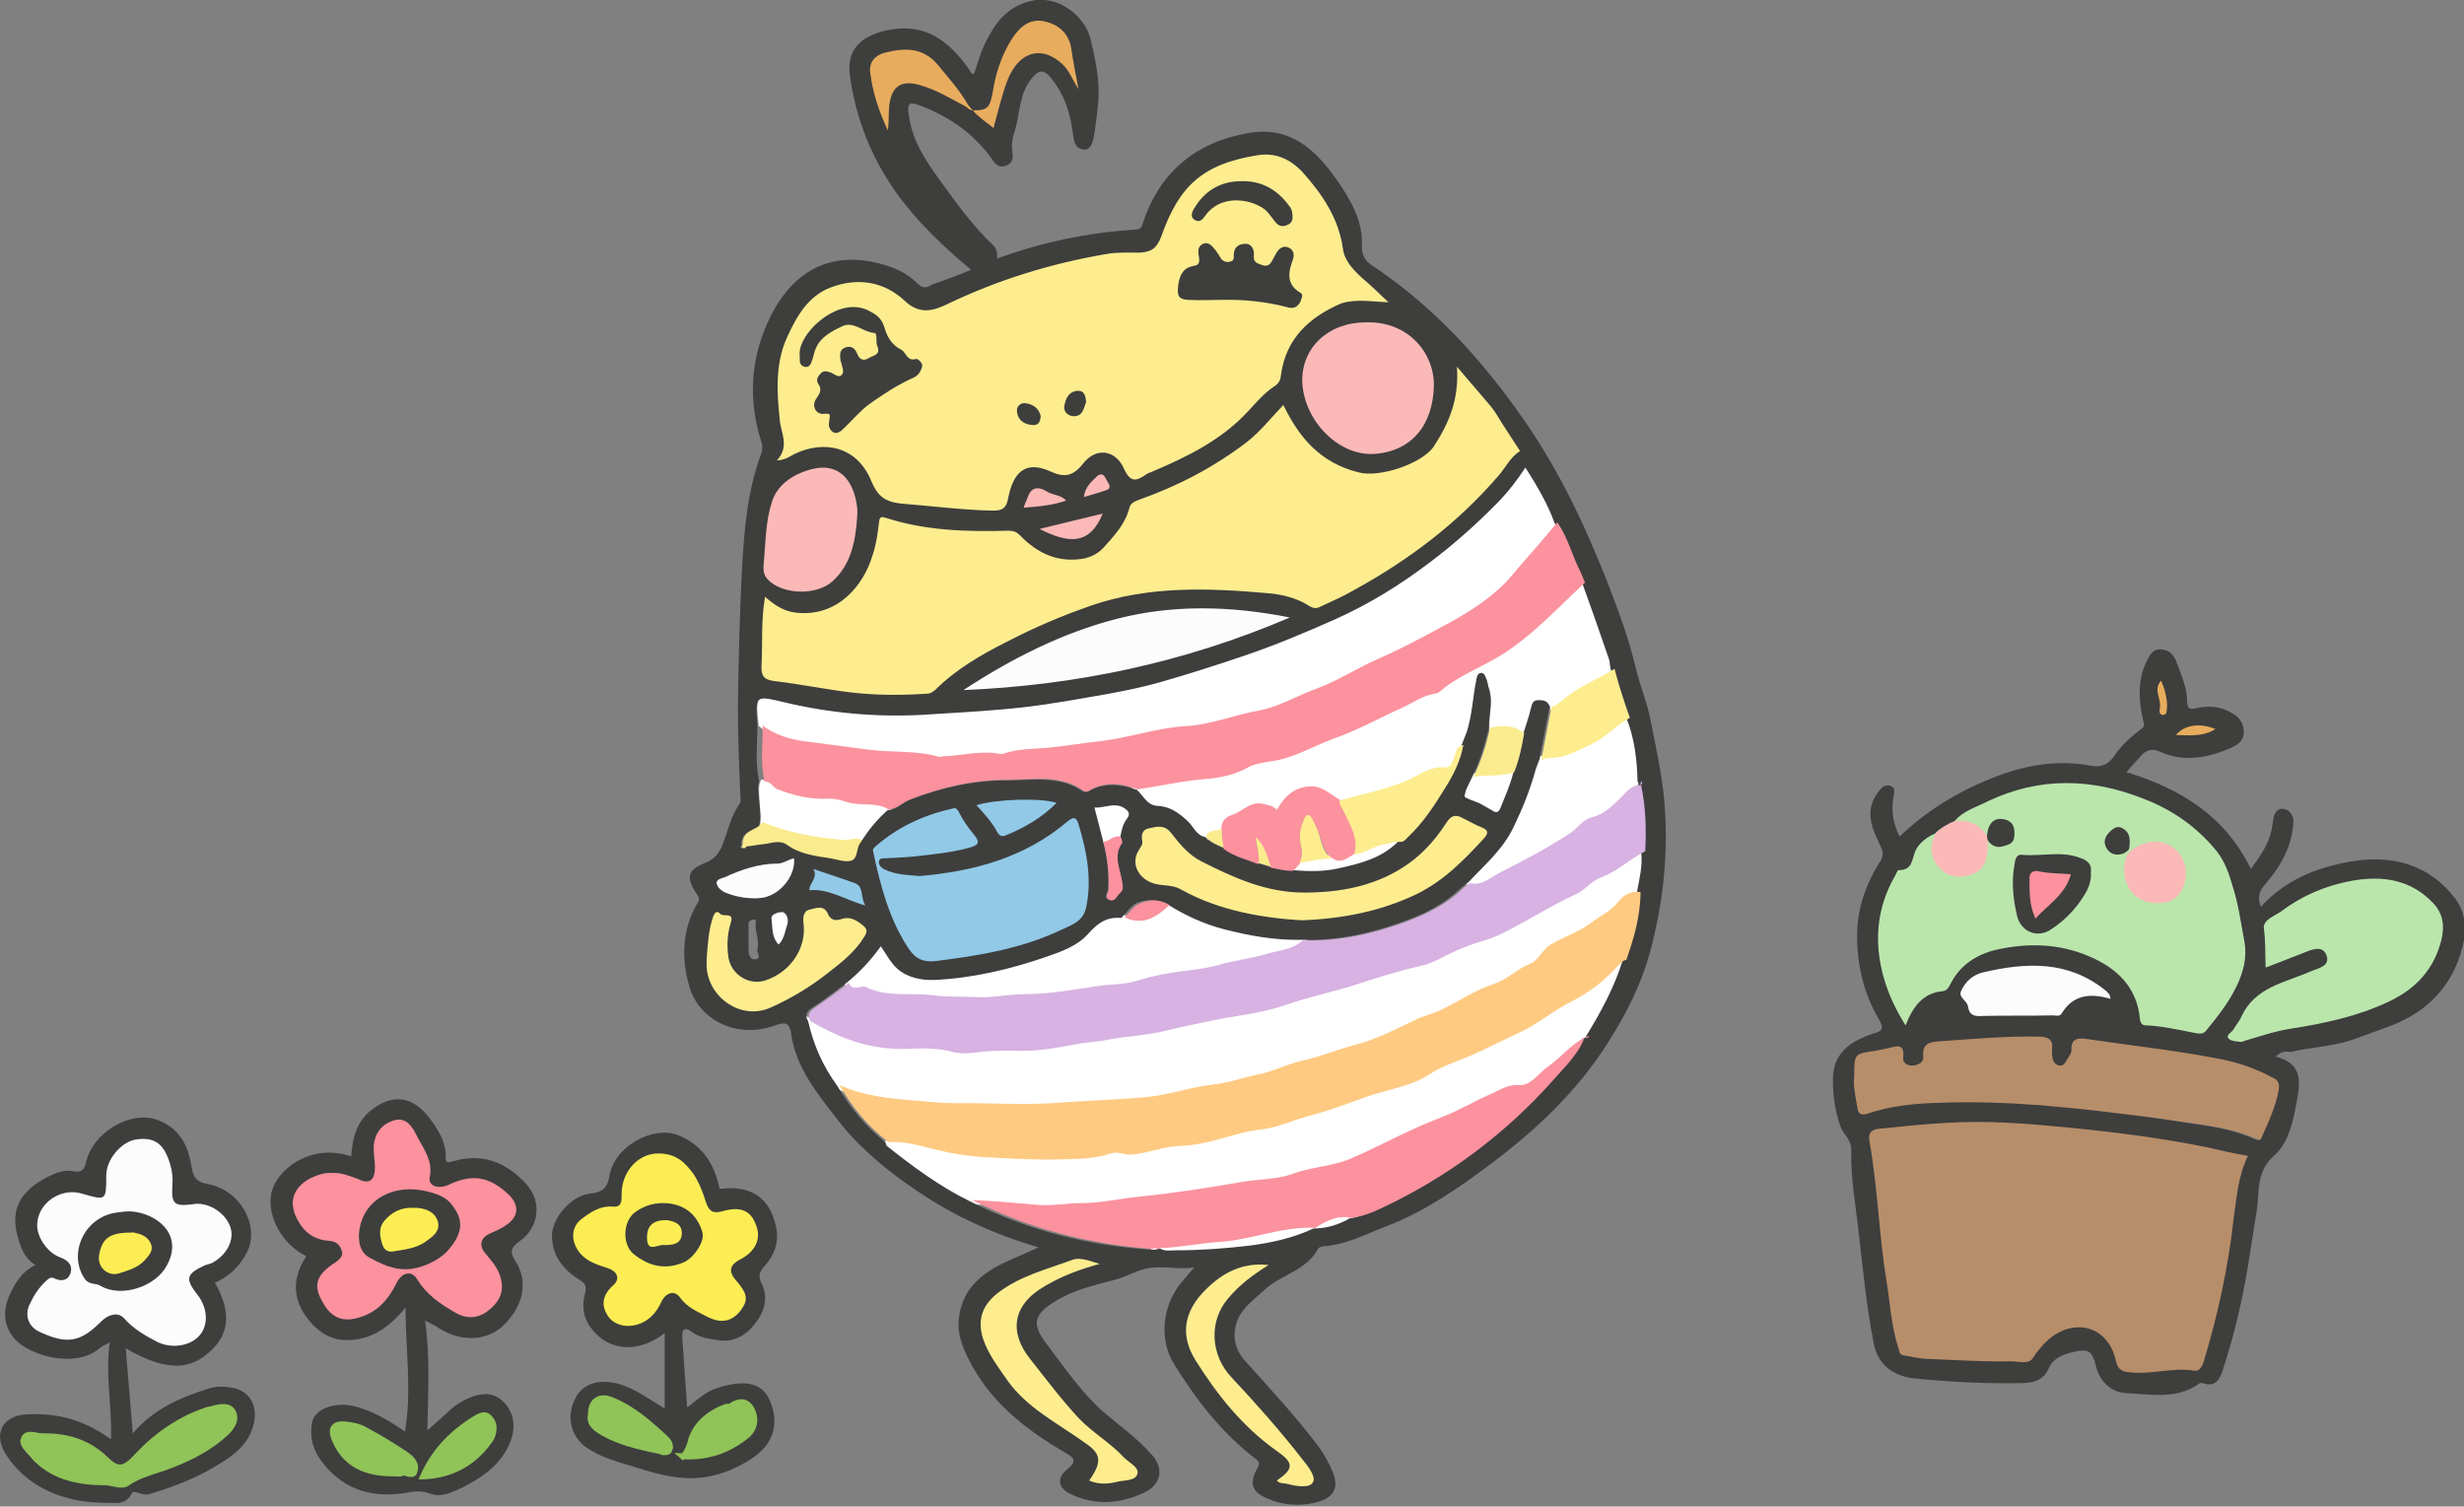 <?xml version="1.0" encoding="utf-8"?>
<!-- Generator: Adobe Illustrator 26.5.3, SVG Export Plug-In . SVG Version: 6.00 Build 0)  -->
<svg version="1.1" id="レイヤー_1" xmlns="http://www.w3.org/2000/svg" xmlns:xlink="http://www.w3.org/1999/xlink" x="0px"
	 y="0px" viewBox="0 0 417.4 255.2" style="enable-background:new 0 0 417.4 255.2;" xml:space="preserve">
<rect x="0" y="0" width="417.4" height="255.2" fill="#808080" stroke="none"/>
<style type="text/css">
	.st0{fill:#FB929E;}
	.st1{fill:#BAE6AC;}
	.st2{fill:#B78E6A;}
	.st3{fill:#FBED53;}
	.st4{fill:#91C9E6;}
	.st5{fill:#E7AC5E;}
	.st6{fill:#FAB9B7;}
	.st7{fill:#FFFFFF;}
	.st8{fill:#FAEB8E;}
	.st9{fill:#FDED8F;}
	.st10{fill:#FDFCFC;}
	.st11{fill:#3E3E3D;}
	.st12{fill:#D7B2E2;}
	.st13{fill:#FECA82;}
	.st14{fill:#90C358;}
</style>
<g>
	<path class="st0" d="M86.4,202.1c-3.4-3.2-6.5-3.7-10.7-1.7c-1,0.5-1.9,0.4-2.2,0.1c-0.2-0.2-0.3-0.4-0.2-0.8
		c0.5-2.4-0.5-4.3-1.5-6c-0.3-0.6-0.6-1.1-0.9-1.7c-1-2.2-2.5-3-4.4-2.4c-2,0.6-3.2,2-3.6,4c-0.2,1-0.1,2,0,2.9
		c0.1,0.7,0.1,1.3,0.1,1.9c-0.1,0.8-0.3,1.3-0.6,1.5c-0.3,0.2-0.8,0.1-1.5-0.3c-1.3-0.7-2.8-1.4-4.6-1.3c-0.1,0-0.3,0-0.4,0
		c-0.4,0-0.7,0-1.1,0.1c-2.6,0.6-4.5,2-5.2,3.8c-0.7,1.6-0.3,3.5,0.9,5.5c1.2,1.9,3.1,3,5.4,3.1c0.9,0.1,1.4,0.5,1.6,1.3
		c0.1,0.5-0.1,0.8-0.8,1.3c-3.4,2.2-4.2,4.2-2.5,7.2c1.2,2.3,2.8,3.5,4.9,3.5c1,0,2-0.2,3.2-0.7c3-1.2,4.5-3.5,5.6-5.7
		c0.4-0.8,1-1.3,1.5-1.3c0.5,0,0.8,0.4,1,0.7c1.8,3,4.7,4.8,6.9,6c2.2,1.2,4.3,0.9,6.3-0.8c2-1.7,2.6-3.7,1.7-6.1
		c-0.5-1.5-1.5-2.7-2.5-3.8l-0.1-0.1c-0.3-0.4-0.7-0.9-0.5-1.4c0.1-0.5,0.6-0.9,1.1-1.1l0.6-0.3c0.7-0.3,1.4-0.6,2-1
		c1.3-0.8,2.1-1.8,2.2-2.9C88.1,204.3,87.5,203.2,86.4,202.1z M68.9,214.5c-2.2,0.1-4.2-0.9-6-1.8c-1.8-0.9-1.7-3.2-1.5-4.4
		c0.4-2.1,1.5-3.9,3.2-5c1.4-0.9,3-1.4,4.8-1.4c0.9,0,1.8,0.1,2.7,0.3c1.5,0.4,2.9,0.8,3.8,2c2.1,2.6,1.9,4.4-0.5,7.2
		C74,213.1,71,214.6,68.9,214.5L68.9,214.5L68.9,214.5z"/>
	<path class="st0" d="M350.9,147.5c-0.8-0.1-1.5-0.1-2.3-0.2c-1.1,0-2.1-0.1-3.1-0.3c-0.6-0.2-1.2-0.1-1.6,0.3
		c-0.3,0.2-0.6,0.6-0.6,1.3l0,0.1c-0.1,2.2-0.1,4.6,1,7l0.3,0.7l0.5-0.6c0.6-0.7,1.3-1.3,2-1.9c1.7-1.6,3.5-3.2,4.2-5.8l0.1-0.6
		L350.9,147.5z"/>
	<g>
		<path class="st1" d="M380.7,159.5c-0.1-0.7-0.3-1.4-0.4-2.2c-0.4-2.4-0.9-4.9-1.6-7.3c-0.6-2.2-1.3-4.2-2.7-5.9
			c-3.3-4.1-7.5-7.1-12.7-9.2c-9.4-3.7-18.3-3.5-26.7,0.4c-0.5,0.2-1,0.4-1.5,0.6c-1.6,0.7-3.3,1.3-4.5,2.8l-0.8,0.9l1.2-0.1
			c2.2-0.2,3.8,0.6,5,2.4l0.1,0.3c0.2,3.4-0.6,4.9-2.9,5.5c-1.8,0.5-3.3,0.1-4.4-1.1c-1.5-1.5-1.7-3.3-0.6-5.3l0.6-1.2l-1.2,0.5
			c-1.4,0.6-3.1,1.8-3.7,3.4c-0.1,0.3-0.2,0.6-0.3,0.8c-0.4,1.3-0.6,2-2,2c-0.5,0-0.7,0.5-0.9,0.9c-0.1,0.1-0.1,0.3-0.2,0.4
			c-3.1,5.4-3.7,11.3-1.9,17.6c0.8,2.8,2,5.5,3.7,8.3l0.5,0.9l0.4-0.9c1.4-3.6,3.1-5.2,5.9-5.5c1-0.1,1.4-0.9,1.7-1.5
			c1.3-2.8,3.8-4.7,7.3-5.5c5.6-1.3,10.8-0.9,15.5,1.1c5.1,2.2,7.8,5.5,8.3,10.2c0.1,1,0.6,1.5,1.6,1.6c2.2,0.1,4.4,0.5,6.5,1
			l1.4,0.3c0.3,0.1,0.7,0.1,1.1,0.1c0.5,0,1-0.1,1.5-0.6c1.8-2.1,3.8-4.6,5.2-7.5C380.3,165.5,381.3,162.7,380.7,159.5z
			 M360.3,143.4c-0.3,0.2-0.5,0.4-0.6,0.6c-0.6,0.2-1.1,0.3-1.5,0.1c-0.4-0.2-0.7-0.5-0.9-1c-0.4-1.1,0.3-1.9,1.1-2.4
			c0.2-0.1,0.4-0.2,0.6-0.2c0.2,0,0.4,0.1,0.6,0.2C360.4,141.4,360.4,142.2,360.3,143.4z M360.4,146.5c0-0.5,0.1-1,0.1-1.5
			c0.2,0,0.4-0.1,0.6-0.3c0.1-0.1,0.2-0.3,0.3-0.5c0.6-0.1,1-0.3,1.5-0.5c0.3-0.1,0.6-0.3,0.8-0.4c2.5-0.7,5.1,0.6,5.9,3
			c0.5,1.4,0.3,3-0.3,4.2c-0.5,0.9-1.2,1.5-2,1.7c-2.5,0.7-5.6-0.1-6.6-2.9C360.2,148.4,360.3,147.5,360.4,146.5z M353.7,147.9
			c0.1,1.3-0.5,2.5-1,3.5c-1.3,2.2-3.1,4.1-5.4,5.6c-1,0.7-2.1,0.8-3.1,0.5c-1-0.4-1.7-1.2-2-2.3c-0.8-3.1-0.9-6-0.4-8.8
			c0.2-0.9,0.4-1,0.6-1c0,0,0,0,0.1,0c1.3,0.1,2.6,0.1,3.8,0c2-0.1,4-0.2,5.9,0.5c1.2,0.5,1.6,1,1.5,2L353.7,147.9L353.7,147.9z
			 M339.4,139.3c1.1,0.2,1.5,0.9,1.3,2.5c-0.1,0.6-0.5,0.8-1.2,1.1l-0.1,0c-1,0.3-1.7,0.1-2.2-0.8l-0.1-0.1l0-0.2
			c0.1-1.1,0.4-1.9,0.9-2.2C338.4,139.2,338.9,139.2,339.4,139.3z"/>
		<path class="st1" d="M412.6,152.6c-3.5-3.7-8.2-5-14.3-4c-4.4,0.8-8.5,2.6-12.2,5.3c-0.3,0.2-0.6,0.4-0.9,0.6
			c-1,0.6-2.3,1.4-2.2,2.8c0.1,1.2,0.1,2.4,0.2,3.6c0,1,0,2,0.1,3l0.1,0.7l0.6-0.2c0.6-0.2,1.3-0.5,1.9-0.7c1.5-0.6,2.9-1.1,4.3-1.7
			l0.1,0c0.9-0.4,2.1-0.9,2.8-0.6c0.3,0.1,0.5,0.3,0.6,0.7c0.1,0.3,0.2,0.6,0.1,0.8c-0.2,0.5-1,0.8-1.8,1.1
			c-0.3,0.1-0.5,0.2-0.8,0.3c-0.9,0.4-1.9,0.8-2.9,1.1c-3.5,1.3-7.1,2.6-9,6.7c-0.2,0.4-0.4,0.8-0.7,1.2c-0.2,0.3-0.4,0.6-0.6,0.9
			c-0.1,0.1-0.2,0.3-0.4,0.4c-0.4,0.3-1.1,1-0.4,1.8c0.4,0.5,1.3,0.7,2,0.7c0.1,0,0.3,0,0.4,0.1c0,0,0.1,0,0.1,0
			c0.3,0,0.5-0.1,0.7-0.2c0.1,0,0.2-0.1,0.3-0.1c0.7-0.2,1.4-0.4,2.2-0.6c1.6-0.5,3.3-1,4.9-1.3c6.4-1,11.8-2.2,17-4.7
			c5.1-2.4,8.1-6,9.3-10.9C414.8,156.5,414.3,154.4,412.6,152.6z"/>
	</g>
	<g>
		<path class="st2" d="M376.4,194.4c-0.8-0.2-1.5-0.3-2.2-0.5c-7.4-1.5-15.5-2.6-24.8-3.5c-6.2-0.6-12.8-1.1-19.4-0.7
			c-3.4,0.2-7,0.5-11.6,1c-0.6,0.1-1.4,0.2-1.9,0.8c-0.3,0.5-0.4,1.1-0.3,1.9c0.8,4.3,1.2,8.7,1.6,13c0.3,3.5,0.7,7.2,1.2,10.8
			c0.2,1,0.3,2,0.4,3.1c0.3,2.7,0.7,5.5,1.6,8.2c0,0.1,0.1,0.2,0.1,0.3c0.1,0.4,0.2,1.1,1.2,1.2c0.6,0.1,1.2,0.2,1.7,0.3
			c0.8,0.2,1.7,0.3,2.6,0.3l0.5,0c4.5,0.2,9.1,0.4,13.6,0.4c0.3,0,0.6,0,0.9,0.1c1.1,0.1,2.5,0.3,3.2-0.9c0.6-1,1.3-1.9,2.3-2.7
			c2-1.9,4.6-2.7,6.8-2c2.1,0.6,3.6,2.4,4.2,4.9c0.5,2.1,1.6,2.4,3.2,2.5c0.4,0,0.8,0.1,1.3,0.1c1.2,0,2.4-0.1,3.6-0.3
			c1.9-0.2,3.8-0.4,5.7-0.1c0.9,0.2,1.7-0.6,2.1-1.8c2.5-8.3,4.3-16.5,5.1-24.6l0.1-1.2c0.3-3.1,0.7-6.2,2.1-9.2l0.3-0.6l-0.7-0.1
			C379.3,195.1,377.8,194.7,376.4,194.4z"/>
		<path class="st2" d="M385.3,182.1c-3-1.6-6.3-2.7-9.6-3.4c-5.5-1.1-11-1.8-16.4-2.5c-1.9-0.2-3.8-0.5-5.7-0.8
			c-0.9-0.1-1.9-0.2-2.5,0.4c-0.5,0.4-0.7,1-0.6,1.9c0,0.3-0.1,0.5-0.4,0.9c-0.1,0.2-0.2,0.3-0.3,0.5c-0.3,0.6-0.5,0.7-0.7,0.6
			c-0.5-0.1-0.7-0.5-0.8-0.9c-0.1-0.4-0.1-0.9-0.1-1.3c0.1-0.9,0-1.5-0.4-2c-0.6-0.7-1.6-0.8-2.3-0.8c-4.8-0.1-9.6,0.3-14.3,0.6
			l-2.6,0.2c-0.9,0.1-2,0.2-2.6,0.9c-0.4,0.5-0.6,1.2-0.5,2.1c0,0.2,0.1,0.9-1.4,1.1c-0.4,0.1-0.7-0.1-0.8-0.2
			c-0.1-0.1-0.2-0.3-0.2-0.5c0.1-1.1,0-1.8-0.5-2.2c-0.6-0.5-1.4-0.3-2.3-0.1c-0.2,0-0.4,0.1-0.5,0.1c-0.5,0.1-1.1,0.2-1.6,0.3
			l-0.4,0.1c-3.8,0.6-4,0.9-3.9,4.9c-0.2,1.2,0.1,2.5,0.3,3.9c0.1,0.4,0.1,0.8,0.2,1.3c0.1,0.5,0.2,1.2,0.8,1.6
			c0.4,0.2,0.9,0.2,1.4,0c4.3-1.5,8.7-1.8,12.5-1.9c5.7-0.2,11.3,0,16.6,0.4c3.6,0.3,6.9,0.6,10.1,1l1.2,0.1
			c4.3,0.5,8.8,1.1,13.2,1.7l1.4,0.2c3.6,0.5,7.3,1.1,10.7,2.6c0.3,0.1,0.5,0.2,0.8,0.2c0.1,0,0.3,0,0.4-0.1
			c0.4-0.2,0.5-0.5,0.6-0.8l0.1-0.3c1.1-2.4,2.2-4.9,2.7-7.7C386.8,183.4,386.5,182.7,385.3,182.1z"/>
	</g>
	<g>
		<path class="st3" d="M125.3,213.8c2.9-1.4,4-3.9,3.1-6.4c-1-2.8-3.1-3.7-6.4-2.7c-1.2,0.4-1.7,0.1-2.1-1.2
			c-0.5-1.5-1.1-3.3-2.1-4.9c-1.1-1.8-2.7-3.6-6-3.6c-1.7,0-3.3,0.6-4.6,1.9c-1.4,1.4-2.3,3.4-2.3,5.5l0,0.2c0,0.5,0,1.1-0.2,1.3
			c-0.1,0.1-0.3,0.2-0.7,0.1c-2.4-0.2-4.2,1-5.8,2.2c-1.8,1.4-2.1,3.8-0.7,5.9c1.2,1.8,3,2.5,4.8,3.1l0.4,0.2
			c0.7,0.3,1.2,0.7,1.3,1.1c0.1,0.4-0.3,0.8-0.6,1.1c-1.9,1.7-2.2,3.6-1,5.6c0.8,1.3,2.3,2,3.9,2c0.8,0,1.7-0.2,2.5-0.6
			c1.5-0.7,2.6-1.9,3.5-3.8c0.4-0.8,0.9-1.3,1.4-1.3c0.4,0,0.7,0.3,0.9,0.5c1.1,1.6,2.6,2.4,4.1,3.1c0.2,0.1,0.5,0.2,0.7,0.3
			c2.6,1.3,4.8,0.8,6.4-1.4c1.5-2.1,0.9-3.5-1.1-5.6c-0.5-0.5-0.7-1-0.6-1.4C124.2,214.5,124.8,214.1,125.3,213.8z M115.8,213.3
			c-2.8,1.2-5.5,0.8-8-1.3c-0.7-0.6-1.2-1.7-1.2-3c0-1.3,0.5-2.5,1.3-3.2c1.2-1,2.7-1.5,4.3-1.5c0,0,0.1,0,0.1,0h0
			c3.2,0,5.4,1.7,6.2,4.6C118.9,210.1,117.3,212.7,115.8,213.3z"/>
		<path class="st3" d="M23.2,208.3c-0.5-0.1-0.8-0.1-1-0.1c0,0,0,0,0,0c-3.6,0-5.2,1.1-5.7,4.1c-0.2,1.2,0.2,2.3,1,3.1
			c0.6,0.5,1.3,0.8,2.1,0.8c0.3,0,0.7,0,1-0.1c1.5-0.4,3.2-1,4.5-2.4c0.8-0.8,1.6-1.8,1.1-3.1C25.6,209.4,24.6,208.6,23.2,208.3z"/>
		<path class="st3" d="M70.5,204.1c-0.1,0-0.2,0-0.3,0l-0.1,0c-2.1,0-3.9,0.8-5.3,2.4c-1.2,1.4-0.9,3.1-0.4,4.6
			c0.3,1.1,1.2,1.5,1.9,1.5c0.1,0,0.2,0,0.3,0c0.3-0.1,0.6-0.1,0.9-0.1c1.6-0.3,3.3-0.5,4.8-1.6l0.3-0.2c1.1-0.8,2.6-1.8,2.1-3.7
			C74.2,205.3,72.8,204.3,70.5,204.1z"/>
		<path class="st3" d="M113.2,206.2L113.2,206.2c-1.5-0.1-2.5,0.2-3.1,0.9c-0.6,0.6-0.9,1.4-0.9,2.5c0,1,0.2,1.6,0.6,1.9
			c0.2,0.2,0.5,0.3,0.8,0.3c0.4,0,0.7-0.1,1.1-0.2c0.3-0.1,0.6-0.2,0.8-0.2l0.3,0l0.1,0c0,0,0,0,0,0c2.5,0,3.1-1.3,3.1-2.5
			C116,206.7,113.9,206.4,113.2,206.2z"/>
	</g>
	<g>
		<path class="st4" d="M183,139.5c-0.2-0.6-0.4-1.2-1-1.3c-0.6-0.2-1.1,0.2-1.6,0.6c-6.2,5.3-14,8.2-24.6,9.1l-0.6,0
			c-1.9-0.1-3.6-0.3-5.2-1.1c-0.5-0.3-0.6-0.6-0.6-0.8c0.1,0,0.3,0,0.5-0.1l1.4-0.1c1.7-0.1,3.5-0.2,5.2-0.4
			c2.5-0.2,5.2-0.6,7.8-1.4c0.8-0.2,1.5-0.5,1.7-1.2c0.2-0.7-0.3-1.3-0.7-1.8c-1-1.2-1.9-2.6-2.6-3.8c-0.5-0.9-0.9-0.9-1.8-0.7
			c-4.8,1.1-9.2,3.2-13.1,6.4l-0.1,0.1c-0.3,0.2-0.7,0.5-0.5,1.3c1.2,5.2,2.5,11,5.7,16.1c1.1,1.8,2.3,2.9,4.5,2.9
			c0.3,0,0.6,0,0.9-0.1c6.7-0.8,14.4-1.9,21.5-5.3c0.2-0.1,0.4-0.2,0.6-0.3c1.5-0.7,3.4-1.5,3.9-3.9
			C185.4,148.5,184.3,143.6,183,139.5z"/>
		<path class="st4" d="M168.4,141.2c0.4,0.7,0.8,1,1.4,1c0.2,0,0.5-0.1,0.7-0.2c3.5-1.4,6.4-3.3,8.8-5.6l0.6-0.6l-0.8-0.3
			c-2.9-0.9-10.6-0.7-13.9,0.4l-0.7,0.3l0.5,0.6C166.3,138.2,167.6,139.5,168.4,141.2z"/>
		<path class="st4" d="M146.5,151.5c-0.2-0.9-0.3-1.9-1.6-2.4c-1.5-0.6-3-1.1-4.7-1.6c-0.7-0.2-1.5-0.5-2.3-0.8l-1.1-0.4l0.5,1.1
			c0.3,0.7,0.1,1.1-0.2,1.8c-0.2,0.5-0.5,1-0.5,1.7l0,0.5l0.5,0c2.1-0.2,3.9,0.6,5.9,1.3c1.1,0.4,2.2,0.9,3.4,1.2l1.3,0.3l-0.7-1.1
			C146.7,152.6,146.6,152,146.5,151.5z"/>
	</g>
	<g>
		<path class="st5" d="M164.1,18.4c0.1-0.1,0.2-0.2,0.2-0.2l0.3-0.3l-0.2-0.3c-1.3-2.3-3-4.3-4.6-6.2l-0.7-0.8
			c-2.8-3.3-6.3-2.9-9.3-2.2c-2,0.5-3.2,2-3,3.8c0.4,3.3,1.4,6.6,3,10.1l0.7,1.5l0.2-1.6c0.1-0.8,0.1-1.7,0.2-2.5
			c0-0.5,0-0.9,0.1-1.4c0.1-1.7,0.6-2.8,1.3-3.3c0.8-0.5,1.9-0.6,3.6-0.1c2.3,0.7,4.5,1.9,6.6,3.1l1.3,0.7L164.1,18.4z"/>
		<path class="st5" d="M182.8,12.6c-0.3-1.6-0.6-2.9-0.8-4.3c-0.4-2.8-2.2-4.6-5.1-5.2c-2.3-0.4-4.3,0.6-5.9,3.2
			c-1.6,2.6-2.7,5.5-3.3,9c-0.4,2.6-0.7,2.8-2.7,2.9l0,0l-0.5,0l-0.9,1l1,0c0.8,0.9,1.8,1.7,2.8,2.4l1.2,0.9l0.2-0.7
			c0.3-0.9,0.5-1.8,0.7-2.7c0.5-1.9,1-3.8,1.7-5.5c0.9-2.3,2.3-3.7,3.9-4.1c1.5-0.3,3.1,0.3,4.6,1.7c0.6,0.6,1.1,1.5,1.7,2.4
			c0.3,0.5,0.6,1.1,1,1.7l1.4,2.2l-0.5-2.5C183.1,14.1,183,13.3,182.8,12.6z"/>
		<path class="st5" d="M375.5,123c-2.8-1.2-5.7-0.7-7.3,1.1l-0.6,0.7l1,0.1c0.8,0.1,1.6,0.1,2.2,0.1c2.1,0,3.5-0.4,4.7-1.2l0.8-0.5
			L375.5,123z"/>
		<path class="st5" d="M367.6,119.7c0.1-1.4-0.3-2.9-1-4.6l-0.3-0.7l-0.5,0.5c-1,1.1-0.8,2.3-0.5,3.3c0.1,0.5,0.2,1,0.2,1.5
			c-0.1,0.4-0.1,1.1,0.2,1.5c0.1,0.1,0.4,0.3,0.8,0.3c0,0,0,0,0,0c1.2,0,1.2-1.2,1.2-1.7C367.6,119.9,367.6,119.8,367.6,119.7z"/>
	</g>
	<g>
		<path class="st6" d="M240.1,57.3c-2.2-2.2-5.3-3.4-8.7-3.3c-3.5,0.1-6.5,1.3-8.6,3.5c-1.8,1.9-2.7,4.4-2.7,7.1
			c0.1,3.5,1.8,7.1,4.6,9.6c2.2,2.1,4.9,3.2,7.5,3.2c0.2,0,0.4,0,0.5,0c6.5-0.4,10.6-5.1,10.6-12.2
			C243.4,62.2,242.2,59.3,240.1,57.3z"/>
		<path class="st6" d="M142.5,79.7c-1.4-1-3.2-1.2-5.3-0.6c-3.5,1-6.1,3-6.9,5.7c-0.8,2.5-1,5.3-1.2,7.9c-0.1,0.8-0.1,1.7-0.2,2.6
			c-0.1,1-0.2,2.2,0.8,3.3c1.4,1.5,3.8,2.3,6.1,2.3c2.1,0,4.2-0.6,5.6-1.9c3.5-3.1,4-7.2,4.4-11.2l0,0c0-0.2,0-0.3,0-0.5
			c0-0.4,0-0.8,0-1.2C145.3,83.1,144.2,80.9,142.5,79.7z"/>
		<path class="st6" d="M175.8,90c2.3,1.2,4.2,1.8,5.8,1.8c0.7,0,1.3-0.1,1.9-0.3c1.6-0.6,2.8-2,3.7-4.3l0.4-0.9l-13,3.1L175.8,90z"
			/>
		<path class="st6" d="M181.4,85l-0.5-0.5c-0.6-0.7-1.4-1-2.2-1.2c-0.4-0.1-0.8-0.2-1.1-0.4c-1-0.6-1.9-0.8-2.6-0.5
			c-0.7,0.3-1.2,0.9-1.5,2c-0.1,0.3-0.2,0.6-0.3,0.9c-0.1,0.2-0.2,0.4-0.2,0.6l-0.3,0.7l1.5-0.1c2.3-0.2,4.5-0.4,6.6-1.2L181.4,85z"
			/>
		<path class="st6" d="M188,81c-0.2-0.4-0.5-1-1.1-1.1c-0.4-0.1-0.8,0.1-1.2,0.4c-1.1,0.9-2.3,1.9-2.5,3.8l-0.1,0.7l1.9-0.6
			c0.8-0.3,1.6-0.5,2.4-0.7c0.5-0.1,0.9-0.4,1-0.8c0.2-0.6-0.1-1.1-0.3-1.5L188,81z"/>
	</g>
	<g>
		<path class="st7" d="M279.1,144.1l-0.1-0.7l-0.6,0.3c-1.2,0.6-2.2,1.3-3.3,2c-1.4,0.9-2.6,1.8-4.1,2.4c-1,0.4-1.8,1-2.6,1.7
			c-0.6,0.5-1.2,1-1.9,1.3c-2,0.9-3.9,2-5.8,3l-1.2,0.7c-0.6,0.3-1.3,0.7-1.9,1c-2.1,1.2-4.3,2.4-6.7,3.1c-1.8,0.5-3.6,1.2-5.4,2.1
			c-0.3,0.2-0.6,0.3-0.9,0.5c-1.3,0.7-2.7,1.4-4.1,1.7c-3.6,0.8-7.2,1.9-10.8,3.1c-1.7,0.5-3.5,1-5.2,1.5c-2.3,0.6-4.6,1.2-6.9,2
			c-2.7,1-5.6,1.4-8.4,1.9c-1.3,0.2-2.5,0.4-3.8,0.7c-0.6,0.1-1.3,0.3-1.9,0.4c-2.1,0.4-4.2,0.8-6.3,1.4c-1.8,0.5-3.7,0.7-5.5,0.9
			c-1.4,0.2-2.8,0.3-4.2,0.6c-0.9,0.2-1.9,0.3-2.9,0.4c-0.8,0.1-1.7,0.2-2.6,0.3l-1.2,0.2c-2.4,0.4-4.9,0.9-7.5,0.9
			c-2.5,0-5-0.1-7.5,0.2l-0.6,0.1c-1.4,0.1-2.7,0.3-3.9-0.1c-2.7-0.8-5.5-0.7-8.1-0.6l-0.6,0c-5.9,0.2-10.7-2-15.1-4.5l-1-0.5
			l0.2,1.1c0.9,4,2.5,7.7,5,11.1l0.1,0.1l0.1,0.1c4.4,2,9.2,2.4,13.8,2.8c0.8,0.1,1.5,0.1,2.3,0.2c1.9,0.2,3.9,0.2,5.8,0.2
			c0.9,0,1.8,0,2.7,0l0.1,0c1.9,0,3.9,0.1,5.9,0.1c2.2,0,4.4,0,6.6-0.2c1.8-0.1,3.5-0.2,5.3-0.3c3.3-0.2,6.7-0.4,10.1-0.7
			c1.8-0.2,3.7-0.6,5.5-1c1.8-0.4,3.7-0.9,5.6-1c1.8-0.2,3.5-0.6,5.1-1.1c1-0.3,2-0.5,3-0.7c1.2-0.2,2.4-0.7,3.5-1.1
			c1.1-0.4,2.3-0.8,3.4-1.1c1.9-0.4,3.7-1,5.5-1.6c1.3-0.4,2.6-0.9,3.9-1.2c3.3-0.9,6.4-2.4,9.5-4l0.4-0.2c0.7-0.3,1.4-0.6,2.1-0.8
			c0.6-0.2,1.3-0.4,1.9-0.7c1.2-0.6,2.5-1.2,3.6-1.9c1.8-1,3.6-2,5.6-2.6c1.4-0.4,2.5-1.2,3.6-1.9c0.9-0.6,1.8-1.2,2.7-1.6
			c0.8-0.3,1.4-1,1.9-1.7c0.5-0.6,0.9-1.2,1.6-1.5c0.9-0.6,1.9-1,2.8-1.5c1.3-0.6,2.7-1.2,3.9-2.2c0.5-0.4,1-0.7,1.6-1.1
			c1.1-0.7,2.3-1.5,3.2-2.7c0.9-1.2,2-1.7,3.3-1.5l0.5,0.1l0.1-0.5c0.1-0.3,0.1-0.7,0.2-1C279,148.1,279.4,146.2,279.1,144.1z"/>
		<path class="st7" d="M135.5,126c1.6,0.2,3.2,0.4,4.8,0.6c2.2,0.3,4.5,0.6,6.7,0.9c1.5,0.2,3.1,0.3,4.6,0.3
			c2.4,0.1,4.9,0.2,7.3,0.9c0.1,0,0.2,0,0.2,0c0.2,0,0.4-0.1,0.5-0.1c0.1,0,0.2-0.1,0.2-0.1c1.2,0,2.4-0.2,3.6-0.3
			c1.8-0.2,3.5-0.4,5.2-0.2c0.1,0,0.2,0,0.3,0c0.4,0.1,0.8,0.1,1.3,0c1.7-0.6,3.6-0.7,5.3-0.8c2.5-0.1,5-0.5,7.5-0.8
			c1.2-0.2,2.5-0.4,3.7-0.5c2.1-0.2,4.2-0.7,6.2-1.2c2.6-0.6,5.2-1.2,7.8-1.3c2.7-0.1,5.2-0.8,7.6-1.5c1.5-0.4,3.1-0.9,4.7-1.1
			c2.2-0.4,4.4-1.4,6.5-2.3c1.1-0.5,2.3-1,3.4-1.4c2.2-0.8,4.2-1.9,6.2-2.9c1.5-0.8,3-1.6,4.5-2.2c2.4-1,4.8-2.2,7.9-3.9l1-0.5
			c4.7-2.5,9.2-4.9,12.9-8.9c3.3-3.5,6.1-6.7,8.7-9.8l0.2-0.2l-0.1-0.3c-1.3-3.5-3.2-6.7-4.9-9.4l-0.4-0.6l-0.4,0.6
			c-1.7,2.5-3,4.2-4.5,5.8c-3.5,3.6-7.3,7-11.5,10.1c-5.8,4.3-10.9,7.4-16,9.7c-4.6,2.1-10.1,4.4-15.7,6.2l-0.4,0.1
			c-4.2,1.4-8.5,2.8-12.9,4c-4.2,1.2-8.5,2-12.5,2.7c-4.5,0.8-9.7,1.6-15,2.1c-4.4,0.4-8.8,0.6-13.3,0.9c-7.8,0.4-15.5-0.3-23-2.1
			l-0.3-0.1c-2.6-0.6-3.8-0.9-4.5-0.3c-0.8,0.6-0.7,1.9-0.4,4.6l0,0.3l0.2,0.1C130.4,124.7,132.9,125.7,135.5,126z"/>
		<path class="st7" d="M273.8,163.1l-0.2,0.2c-2.3,2.5-4.7,4.4-7.3,5.7c-1.6,0.8-3,1.7-4.4,2.7c-1.6,1-3.2,2.1-5,2.9
			c-1.1,0.5-2.3,1.1-3.4,1.6c-1.6,0.8-3.2,1.6-4.9,2.3c-0.5,0.2-1.1,0.4-1.7,0.7c-1.7,0.7-3.4,1.3-4.9,2.3c-2.2,1.5-4.6,2.1-7,2.8
			c-1.2,0.3-2.4,0.7-3.6,1.1l-0.2,0.1c-3.1,1.1-6.4,2.3-9.7,3.2c-1,0.3-2,0.6-3,1c-1.6,0.6-3.1,1.1-4.6,1.3
			c-2.1,0.2-4.2,0.8-6.2,1.4c-2.4,0.7-5,1.4-7.5,1.5c-1.5,0-3,0.4-4.4,0.7c-1.3,0.3-2.7,0.7-4.1,0.7c-0.4,0-0.8-0.1-1.2-0.1
			c-0.7-0.1-1.5-0.3-2.4,0c-2.3,0.8-4.8,0.9-7.2,0.9c-0.4,0-0.9,0-1.3,0c-3.1,0.1-6.2-0.1-9.3-0.2l-2-0.1c-3.1-0.1-6.1-0.5-8.9-1.2
			c-0.7-0.2-1.4-0.3-2-0.5c-2.2-0.6-4.5-1.2-6.9-0.9l-0.7,0.1l0.2,0.6c0,0,0,0.1,0,0.1c0.1,0.2,0.1,0.4,0.3,0.6
			c5,4,9.3,7.1,14.2,9.4l0.2,0c2.6,0.1,5.3,0.3,7.8,0.5c1.1,0.1,2.2,0.2,3.3,0.3c0.4,0,0.8,0,1.3,0c1.1,0,2.2-0.1,3.3-0.2
			c1-0.1,2-0.2,2.9-0.2c2.2,0,4.3-0.3,6.3-0.6c1.2-0.2,2.4-0.3,3.6-0.5c5.9-0.6,11.9-1.5,17.4-2.5c1-0.2,2.1-0.3,3.1-0.4
			c1.9-0.2,3.9-0.4,5.6-1c1.5-0.5,2.9-0.8,4.5-1.1c1.9-0.4,3.8-0.8,5.7-1.6c1.9-0.8,3.7-1.7,5.5-2.6c3-1.5,6.2-3,9.4-4.2
			c1.6-0.6,3.3-1.5,4.9-2.3c1.2-0.6,2.5-1.3,3.8-1.8c0.3-0.1,0.6-0.3,1-0.5c1-0.5,2-1,3.3-0.9c1.6,0.1,2.7-1,3.8-2
			c0.5-0.5,0.9-0.9,1.4-1.2c0.9-0.6,1.8-1.4,2.6-2.2c0.9-0.8,1.7-1.6,2.6-2.2l-0.1,0.6l1.5-1.6c0,0,0,0,0,0l0.3,0l0.1-0.2
			c0.1-0.2,0.2-0.4,0.4-0.6l0.9-1l-0.5,0.2c2.1-3.6,4.2-7.4,5.5-11.8l0.2-0.8l-0.8,0.1C274.6,162.2,274.2,162.7,273.8,163.1z"/>
		<path class="st7" d="M255.3,109.8c-1.6,1.1-3.3,2-5,2.9c-2.2,1.1-4.4,2.3-6.4,3.9c-0.2,0.2-0.5,0.4-0.7,0.5
			c-1.6,0.2-2.9,0.9-4.2,1.6c-0.6,0.3-1.1,0.6-1.6,0.8c-1.3,0.6-2.5,1.2-3.8,1.8c-2.5,1.2-5,2.4-7.7,3.4c-1.2,0.4-2.4,1-3.6,1.5
			c-2.3,1-4.6,2.1-7.2,2.4c-1.2,0.2-2.7,0.4-3.9,1.1c-2.4,1.3-5,1.7-7.3,1.9c-2.5,0.2-5.1,0.7-7.5,1.1c-1.2,0.2-2.5,0.4-3.7,0.6
			l-1.1,0.2l0.8,0.7c0.3,0.3,0.6,0.6,0.8,0.9c0.7,0.8,1.5,1.8,2.9,1.9c1.9,0.1,3.3,1,4.9,2.5c0.3,0.3,0.5,0.6,0.8,1
			c0.6,0.8,1.2,1.6,2.4,1.9l0.5,0.1l0.1-0.4c0.2-0.5,0.5-0.6,1.2-0.7c0.4-0.1,0.8-0.1,1.2-0.4l0.2-0.1l0-0.3c0-1,0.4-1.5,1.6-1.9
			c0.6-0.2,1.2-0.6,1.7-0.9c1.1-0.7,2-1.2,3.3-0.9l0.3,0.1c0.7,0.2,1.2,0.3,1.7,0.8l0.5,0.5l0.4-0.6c1.4-2.6,3-3.7,5.3-3.7
			c1.3,0,2.3,0.7,3.4,1.4c0.4,0.3,0.8,0.6,1.3,0.8l0.2,0.1l0.2-0.1c1.1-0.3,2.2-0.6,3.3-0.9c2.6-0.7,5.2-1.3,7.7-2.4
			c0.7-0.3,1.3-0.6,2-1c1.5-0.8,2.9-1.6,4.7-1.4c1.1,0.1,1.5-1,1.8-1.7l0.1-0.2c0.1-0.2,0.2-0.4,0.2-0.7c0.2-0.7,0.3-1.1,1-1.2
			l0.3,0l0.1-0.3c0.1-0.2,0.2-0.5,0.3-0.7c0.2-0.5,0.4-1.1,0.6-1.6c0.6-1.8,0.8-3.6,1.1-5.4c0.2-1.1,0.3-2.3,0.6-3.5l0-0.2
			c0.1-0.5,0.2-0.6,0.3-0.6c0.1,0,0.1,0,0.3,0.4c0,0.1,0.1,0.2,0.1,0.2c0.1,0.3,0.2,0.7,0.3,1.1c0,0.2,0.1,0.4,0.2,0.6
			c0.4,1.4,0.3,2.8,0.1,4.2c-0.1,0.8-0.1,1.6-0.1,2.4l0,0.6l0.6-0.2c2.3-0.6,4-0.3,5.4,0.8l0.6,0.5l0.2-0.7c0.1-0.4,0.2-0.8,0.4-1.2
			c0.3-0.9,0.6-1.9,0.8-2.9c0.2-0.9,0.3-1.1,0.9-1.1c0.9,0,1.2,0.1,1.4,0.7l0.1,0.6l0.5-0.2c0.8-0.4,1.5-0.9,2-1.3
			c1.6-1.4,3.5-2.4,5.4-3.4c1.1-0.6,2.2-1.2,3.3-1.9l0.3-0.2l0-0.3c0-0.1,0-0.3,0-0.4c0-0.3-0.1-0.7-0.2-1.1
			c-1.2-3.4-2.4-6.8-3.6-10.3l-1.3-3.6l-0.6,0.5c-0.4,0.4-0.9,0.8-1.3,1.3c-0.9,0.9-1.9,1.8-2.8,2.7
			C260.7,105.6,258,107.9,255.3,109.8z"/>
		<path class="st7" d="M177.4,161.7c-6.8,2.3-12.9,3.6-18.8,3.9c-2.3,0.1-4.5-0.5-6-1.8c-0.7-0.6-1.3-1.5-1.9-2.4
			c-0.3-0.4-0.6-0.9-0.9-1.3l-0.4-0.6l-0.4,0.6c-1.5,2.1-3.3,4.1-5.7,6.1l-0.3,0.2l0.1,0.3c0.5,1.4,1.6,1.2,2.3,1
			c0.3-0.1,0.7-0.1,0.9,0c2.5,1.2,5.1,1.2,7.7,1.3c1.3,0,2.6,0,3.9,0.2c1.4,0.2,2.9,0.2,4.4,0.3c0.9,0,1.7,0,2.6,0.1
			c0.4,0,0.7,0,1.1,0c1.3,0,2.6-0.1,3.9-0.3c1.2-0.1,2.5-0.3,3.8-0.3c3.7,0,7.5-0.6,11.1-1.2l1.5-0.2c0.8-0.1,1.6-0.2,2.3-0.2
			c1.3-0.1,2.7-0.2,3.9-0.6c1.5-0.5,3.1-0.9,4.7-1.2c1.2-0.2,2.4-0.4,3.5-0.5c1.9-0.2,3.8-0.5,5.6-1c1.3-0.4,2.6-0.6,3.9-0.9
			c1.4-0.3,2.9-0.6,4.3-1c0.5-0.2,1.1-0.3,1.7-0.4c1.6-0.4,3.3-0.7,4.7-2l0.9-0.9l-1.3,0c-4.8,0.1-9.4-0.9-12.9-1.8
			c-3.3-0.8-6.4-2.2-9.3-4.1l-0.3-0.2l-0.3,0.3c-2.7,2.6-4.6,3.1-7,2l-0.3-0.1l-0.2,0.2c0,0-0.1,0.1-0.1,0.1c-2.6-0.2-4.2,1-5.8,2.9
			C182.6,159.9,179.7,160.9,177.4,161.7z"/>
		<path class="st7" d="M269.4,125.5c-0.3,0.2-0.7,0.3-1,0.5c-2,1-3.8,1.9-6,1.8c-0.4,0-0.8,0.1-1.1,0.2c-0.1,0-0.3,0.1-0.4,0.1
			l-0.3,0.1l-0.1,0.2c-0.1,0.2-0.2,0.4-0.2,0.6c-0.2,0.4-0.4,0.9-0.5,1.3c-0.8,2.9-2,5.9-3.7,9.5c-1.3,2.9-3.5,5.1-5.7,7.3
			c-0.7,0.7-1.3,1.3-1.9,2l-0.6,0.6l0.8,0.2c0.3,0.1,0.6,0.1,0.9,0.1c1.4,0,2.4-0.7,3.5-1.3c0.4-0.3,0.8-0.5,1.2-0.7
			c4.8-2.4,8.4-4.5,11.7-6.6c0.6-0.4,1-0.8,1.4-1.2c0.6-0.6,1.2-1.2,2-1.4c2.2-0.6,3.6-1.9,5.3-3.5c0.2-0.2,0.3-0.3,0.5-0.5
			c0.7-0.8,1.4-1.5,2.6-1.4l0.7,0l-0.1-0.6l0.1-0.7c-0.1-3.6-0.5-7.4-2-10.9l-0.2-0.5l-0.5,0.2c-1.2,0.6-2.2,1.4-3.1,2.2
			C271.7,124.1,270.6,125,269.4,125.5z"/>
		<path class="st7" d="M144.3,143.2c0.5-0.2,0.9-0.2,1.2,0l0.4,0.2l0.3-0.4c1.2-2,2.7-3.8,4.5-5.4l0.5-0.4l-0.6-0.3
			c-1.3-0.8-2.7-0.9-4.1-0.9c-1,0-2-0.1-2.9-0.4c-0.9-0.3-2.4-0.7-3.9-0.6c-2.4,0.1-4.9-0.4-8-1.6c-0.2-0.1-0.4-0.3-0.6-0.5
			c-0.4-0.4-1-1-1.9-0.8l-0.3,0l-0.1,0.3c-0.3,0.7-0.2,1.4-0.2,2.1l0,0.3c0,0.5,0.1,1,0.1,1.5c0.1,1.3,0.3,2.5,0,3.7l-0.1,0.4
			l0.4,0.2c4.1,1.6,8.7,2.6,14,2.9C143.5,143.4,143.9,143.3,144.3,143.2z"/>
		<path class="st7" d="M250.6,136.6c0.7,0.3,1.4,0.8,2.1,1.2c0.2,0.2,0.6,0.3,0.9,0.3c0.1,0,0.2,0,0.3,0c0.5-0.2,0.7-0.6,0.9-1
			c0.1-0.4,0.3-0.7,0.4-1.1c0.7-1.6,1.4-3.3,1.8-5.1l0.2-0.9l-0.8,0.3c-1.3,0.4-2.6,0.5-4,0.5c-0.9,0-1.9,0.1-2.9,0.2l-0.3,0
			l-0.1,0.2c-0.1,0.3-0.3,0.6-0.4,0.9c-0.4,0.8-0.8,1.7-1,2.6c-0.1,0.6,0.6,0.8,1.7,1.3C249.9,136.3,250.3,136.4,250.6,136.6z"/>
		<path class="st7" d="M227,147.6c4-0.9,7.6-1.9,10.4-4.7l0.7-0.8l-1.1-0.1c-0.7-0.1-1.2,0.1-1.8,0.2c-0.2,0.1-0.5,0.1-0.7,0.2
			c-0.9,0.2-1.7,0.5-2.5,0.9c-0.9,0.4-1.7,0.8-2.7,0.8l-0.1,0l-0.1,0.1c-0.2,0.1-0.3,0.2-0.5,0.3c-1.1,0.7-1.7,1.1-2.7,0.4l-0.1-0.1
			l-0.2,0c-1.9,0.1-3.8,0.4-5.5,0.8l-0.1,0l-2,2l1.1,0.1c1,0.1,2.2,0.2,3.3,0.2C223.9,148,225.4,147.9,227,147.6z"/>
		<path class="st7" d="M187,143.1c0.5-0.1,1-0.3,1.3-0.5c0.5-0.3,0.9-0.5,1.4-0.4l0.5,0.1l0.1-0.5c0.2-1,0.4-2,1-2.8
			c0.4-0.5,0.5-0.9,0.4-1.4c-0.1-0.5-0.5-0.9-1.1-1.3c-1.2-0.6-2.3-0.4-3.4-0.3c-0.6,0.1-1.2,0.2-1.7,0.2l-0.7,0l1.7,6.9L187,143.1z
			"/>
		<path class="st7" d="M132.5,154c-0.4,0-1.5,0.2-2,0.8c-0.3,0.3-0.4,0.7-0.3,1.1c0.1,0.4,0.1,0.7,0.1,1.1c0.1,1.1,0.2,2.4,1.2,3.4
			l0.4,0.4l0.4-0.4c0.8-0.9,1.1-2,1.4-2.9c0.1-0.3,0.1-0.6,0.2-0.8c0.2-0.6,0.1-1.4-0.3-1.9C133.3,154.3,133,154.1,132.5,154z"/>
		<path class="st7" d="M223,207.5c-3.2-0.1-6.4,0.5-9.4,1.2c-2.3,0.5-4.7,1.1-7.1,1.2c-1.5,0.1-3,0.3-4.5,0.5
			c-1.6,0.2-3.3,0.4-5,0.5l-0.7,0c-0.1-0.1-0.2-0.1-0.4-0.1c-0.1,0-0.3,0-0.4,0.2l-0.1,0l0,0c-0.1,0.1-0.2,0.1-0.2,0.3l-0.4,0.7
			l2.3,0.2l-0.1-0.2c0.5,0.3,1,0.3,1.5,0.3c0.2,0,0.4,0,0.6,0c0.2,0,0.4,0,0.6,0c4.2,0,8.5-0.3,12.7-0.8c4.3-0.6,7.8-1.5,10.8-2.9
			l0,0c2.3,0,4.4-0.6,6.4-1.7l1.1-0.6l-1.2-0.3C226.9,205.3,225,206.3,223,207.5z M195.8,211.8c0,0-0.1,0-0.1,0l0.2-0.1l0.1,0.1
			C196,211.7,195.9,211.8,195.8,211.8z"/>
	</g>
	<g>
		<path class="st8" d="M146,142.3c-0.7-0.4-1.4-0.2-2-0.1c-0.3,0.1-0.6,0.2-0.8,0.1c-5.2-0.4-9.7-1.3-13.7-2.9l-0.3-0.1l-0.2,0.2
			c-0.3,0.2-0.7,0.4-1,0.6c-1,0.5-2.2,1.2-2.2,2.9l0,0.1c-0.1,0.2-0.3,0.6,0.1,0.9c0.2,0.1,0.3,0.1,0.4,0.1c0.1,0,0.2,0,0.2,0
			c0.2-0.1,0.2-0.2,0.3-0.3c0.2,0,0.4-0.1,0.6-0.1c0.6-0.1,1.3-0.2,2-0.3c0.4,0,0.7-0.1,1.1-0.2c0.9-0.2,1.8-0.4,2.6,0.2
			c2.1,1.5,4.6,1.9,6.9,2.2l0.7,0.1c0.3,0,0.6,0.1,0.9,0.2c0.6,0.1,1.2,0.3,1.8,0.3c0.3,0,0.6,0,0.9-0.1c1-0.3,1.2-1.2,1.4-2
			c0.1-0.5,0.2-0.9,0.5-1.2l0.4-0.5L146,142.3z"/>
		<g>
			<path class="st9" d="M134.1,77.6c0.2-0.1,0.3-0.2,0.5-0.3c2.7-1.3,5.4-1.5,7.6-0.6c2.1,0.8,3.7,2.5,4.7,4.9
				c1.1,2.7,2.6,3.9,5.4,4.1c1.7,0.1,3.4,0.3,5,0.5c3.5,0.3,7,0.7,10.6,0.7c0,0,0.1,0,0.1,0c1.9,0,2.7-0.7,3-2.6
				c0.4-2.3,1.2-3.8,2.4-4.4c1-0.5,2.3-0.4,3.9,0.3c2.4,1.1,4.2,1.2,6.3-1.4c1-1.2,2.2-1.8,3.3-1.6c1.1,0.2,2.2,1,2.8,2.4
				c0.5,1.2,1.1,1.9,1.8,2.1c0.8,0.2,1.7-0.1,2.7-0.8c0.2-0.1,0.5-0.2,0.8-0.3c0.2-0.1,0.3-0.1,0.5-0.2c5.3-2.2,11.3-5.1,16.1-10.1
				c0.3-0.4,0.7-0.7,1-1.1c1-1.1,2.1-2.3,3.4-3.1c1.1-0.7,1.3-1.3,1.4-2.3c0.7-5.3,3.9-9.1,9.9-11.7c1.7-0.7,3.4-0.6,5.5-0.4
				c0.7,0,1.4,0.1,2.1,0.1l1.3,0l-1-0.9c-0.5-0.5-1-0.9-1.4-1.4c-1-0.9-1.8-1.7-2.7-2.5c-1.7-1.5-3.2-3-3.5-4.9
				c-0.8-5.9-4.2-10.2-7-13.3c-2.3-2.5-5-3.5-8-3c-9.2,1.5-13.5,5.1-16.7,14.2c-0.7,2-1.6,2.3-3.2,2.3c-0.5,0-1,0-1.5,0
				c-1.3,0-2.6,0-3.9,0.2c-10.2,1.8-19.1,4.6-27.4,8.6c-2.3,1.1-4.3,1.5-6.6-0.6c-3.6-3.3-8.2-4.1-13-2.3c-4,1.6-6.1,5.1-7.7,8.7
				c-2.1,4.6-1.7,9.7-1.3,14.2c0.1,0.6,0.2,1.2,0.3,1.8c0.4,1.6,0.7,3-0.7,4.6l-0.8,0.9l1.2-0.1C132.7,78.3,133.5,77.9,134.1,77.6z
				 M152.5,59.5c0.2,0.1,0.4,0.4,0.6,0.6c0.4,0.6,1,1.4,2.3,1.1c0.2,0.1,0.6,0.5,0.5,0.7c-0.2,0.7-0.5,1.2-1.2,1.5
				c-3,1.4-5.6,3.2-7.6,4.6c-1,0.7-1.9,1.6-2.7,2.5c-0.5,0.5-1.1,1.1-1.7,1.7c-0.6,0.5-0.8,0.7-1.2,0.5c-0.3-0.1-0.6-0.4-0.3-1.2
				l0-0.1l0-0.1c0,0,0-0.2,0-0.2c0.1-0.3,0.1-0.7-0.2-1c-0.2-0.2-0.5-0.3-0.9-0.3c-0.2,0-0.3,0-0.5,0c-0.4,0.1-0.8-0.1-1-0.4
				c-0.2-0.4-0.2-1,0.1-1.4c0.6-0.9,1.2-1.8,0.2-3.1c-0.1-0.1-0.3-0.3,0.4-1.1c0.2-0.3,0.5-0.3,1.1-0.1l0.1,0c0.1,0,0.3,0.1,0.5,0.2
				c0.4,0.3,1.2,0.7,1.9,0c0.6-0.7,0.3-1.5,0.1-2.1c-0.1-0.2-0.1-0.4-0.1-0.5c0-0.1-0.1-0.2-0.1-0.2c-0.2-1-0.1-1.4,0.5-1.7
				c0.3-0.1,0.6-0.2,0.8-0.1c0.3,0.1,0.5,0.5,0.6,0.8c0.3,0.9,0.8,1.2,1.2,1.3c0.3,0.1,0.9,0.1,1.5-0.3c0.1-0.1,0.3-0.2,0.5-0.2
				c0.5-0.2,1.1-0.4,1.3-1c0.2-0.4,0.1-0.9-0.1-1.5c-0.1-0.2-0.1-0.6-0.1-0.9c0-0.6,0-1.5-0.8-1.6c-0.7,0-1.3-0.3-2-0.7
				c-1.1-0.5-2.3-1.1-3.8-0.4c-2.2,1-4.3,2.2-5,4.9c-0.1,0.5-0.3,1-0.5,1.5c-0.2,0.5-0.5,0.4-0.6,0.4c-0.2-0.1-0.3-0.2-0.3-0.5
				c0-0.2,0-0.3,0-0.5c0-0.5,0-0.9,0-1.3c0.3-2,2.6-4.7,5.2-6c1.5-0.7,3.6-1.4,5.7-0.4c1.3,0.6,2.1,1.1,2.4,2.5
				C150,57.4,151,58.8,152.5,59.5z M172.8,69.8c-0.1-0.3,0-0.6,0.2-0.7c0.1-0.1,0.3-0.2,0.6-0.2c0,0,0.1,0,0.1,0
				c1.1,0.1,1.9,0.7,2.1,1.7c-0.1,0.9-0.4,1-0.9,1C173.7,71.5,173,70.9,172.8,69.8z M180.8,68.8c0.3-2.1,1.4-2.2,1.9-2.2
				c0.3,0,0.7-0.1,0.8,1.4c-0.1,0.2-0.1,0.4-0.2,0.5c-0.3,0.9-0.5,1.4-1.2,1.4c-0.4,0-0.8-0.1-1-0.4
				C180.9,69.4,180.8,69.2,180.8,68.8z M217.9,37.6c-0.6,0.3-0.9,0.2-1.3-0.2c-0.2-0.3-0.4-0.5-0.7-0.8c-0.5-0.6-1-1.3-1.6-1.7
				c-1.2-0.8-3-1.5-4.9-1.5c-2.1,0-4.2,0.8-5.6,2.8c-0.2,0.3-0.5,0.7-0.8,0.7c0,0-0.2,0-0.4-0.1c-0.1-0.1-0.4-0.3,0.1-1.2
				c1.7-2.7,4.1-4.2,7.2-4.4c3.3-0.2,6,1.1,8.1,4c0.2,0.3,0.3,0.7,0.3,0.9c0,0.1,0,0.1,0,0.1C218.6,37.3,218.3,37.5,217.9,37.6z
				 M203.5,44.9c0.2-0.4,0.3-0.9,0.1-1.5c-0.3-1.1,0-1.4,0.4-1.6c0.6-0.2,0.8,0.1,1.4,0.8l0.2,0.2c0.1,0.2,0.3,0.4,0.4,0.6
				c0.2,0.3,0.4,0.5,0.6,0.8c0.5,0.6,1.1,0.8,2,0.6c1.1-0.2,1-1.1,1-1.4l0-0.2c0-0.5,0.1-0.8,0.4-1.1c0.3-0.3,0.8-0.4,1.1-0.3
				c0.3,0,0.5,0.1,0.6,0.2c0.2,0.2,0.3,0.7,0.3,1.2c-0.1,1.5,0.8,1.8,1.6,2l0.1,0c1.6,0.5,2.1-0.5,2.5-1.3l0.1-0.3
				c0.1-0.3,0.3-0.5,0.4-0.8c0.5-0.7,0.9-0.8,1.3-0.6c0.9,0.4,0.7,1.1,0.6,1.5c-0.8,2.2-1.2,4.5,1.5,6.2c0.1,0.1,0.1,0.1-0.1,0.6
				c0,0.1-0.1,0.2-0.1,0.3c-0.1,0.4-0.4,0.8-1.3,0.6c-3.4-0.9-7.1-1.4-11.5-1.4c-0.6,0-1.2,0-1.7,0c-1.3,0-2.6,0.1-3.8,0
				c-0.6,0-1-0.1-1.1-0.3c-0.2-0.3-0.2-1-0.1-1.7c0.3-1.8,0.9-2.6,2.4-2.8C202.9,45.4,203.2,45.2,203.5,44.9z"/>
			<path class="st9" d="M254.6,71.6c-0.2-0.3-0.4-0.6-0.6-0.9c-0.4-0.7-0.9-1.4-1.4-2c-1.2-1.5-2.6-3-4-4.6
				c-0.6-0.7-1.2-1.4-1.9-2.2l-1-1.1l0.1,1.5c0.3,4.7-0.8,8.7-3.9,13.2c-1.8,2.8-8.9,5.2-12.2,4.2c-5.2-1.5-9-5.1-12-11.3l-0.3-0.7
				l-0.5,0.5c-0.5,0.6-1.1,1.2-1.6,1.7c-1.5,1.6-2.9,3.2-4.6,4.5c-5.2,4-11.3,7.3-17.9,9.6l-0.2,0.1c-0.7,0.3-1.7,0.6-1.9,1.8
				c-0.6,2.4-2.2,4.2-3.9,6.1l-0.3,0.4c-0.8,0.9-1.8,1.5-3.1,1.7c-3.9,0.7-7.3-0.5-10.5-3.7c-0.7-0.7-1.4-1-2.3-1
				c-6.7,0.2-13.8,0-20.7-2.2c-0.4-0.1-0.8-0.3-1.2,0c-0.4,0.2-0.5,0.7-0.5,1.2c-0.2,2.1-0.6,3.9-1.1,5.5c-1.4,4.7-5.5,10-12.3,9.4
				c-2-0.2-3.4-1.1-5.2-2.5l-0.7-0.6l-0.1,0.9c-0.5,2.7-0.5,5.3-0.5,7.8c0,1.3,0,2.7-0.1,4c-0.1,2.5,1.2,2.9,2.9,3.1
				c2,0.3,4.1,0.6,6,0.9c2.2,0.4,4.5,0.7,6.8,1c2.4,0.3,4.8,0.4,7.3,0.4c1.9,0,3.8-0.1,5.8-0.2c0.6-0.1,1.1-0.3,1.6-0.8
				c3.6-3.6,8.1-6.1,12.1-8.1c4.8-2.5,9.5-4.5,14.1-6.1c9.9-3.4,20.2-2.9,29.9-2.1c2.6,0.2,4.8,0.9,6.6,2.1c0.9,0.6,1.6,0.6,2.4,0.3
				l0.4-0.2c1.8-0.8,3.6-1.6,5.3-2.6c10.2-5.6,18.3-12.1,24.8-19.7c0.4-0.4,0.7-0.9,1-1.4c0.7-1,1.3-1.9,2.3-2.5l0.4-0.3L254.6,71.6
				z"/>
			<path class="st9" d="M251.3,139.6c-1-0.4-2-0.9-2.9-1.5L248,138c-1.5-0.8-2.5-0.5-3.5,0.9c-2,3.2-4.5,5.7-7.5,7.5
				c-4.4,2.7-9.5,4-16.2,4c0,0-0.1,0-0.1,0c-6.3,0-11.9-2.6-17-5.2c-2.1-1.1-3.5-2.8-4.9-4.6l-0.2-0.2c-1.2-1.5-2.7-1.2-3.9-0.9
				l-0.2,0c-0.6,0.1-1.1,0.4-1.4,0.8c-0.3,0.5-0.4,1.1-0.3,2c0.1,0.3-0.1,0.5-0.4,0.9c-0.1,0.1-0.2,0.3-0.3,0.5
				c-0.6,1-0.7,2.2-0.3,3.3c0.4,1.2,1.4,2.2,2.7,2.8c0.8,0.3,1.6,0.4,2.4,0.5c0.9,0.1,1.8,0.2,2.6,0.7c7.3,4.3,15.3,5.2,20.7,5.5
				l0,0l0,0c7.8-0.3,13.8-1.7,19.6-4.5c4.7-2.3,8.1-5.7,11.7-9.6c0.4-0.4,0.8-1,0.6-1.6C252.3,140.2,251.9,139.9,251.3,139.6z"/>
			<path class="st9" d="M191.6,247.3c-0.3-0.3-0.6-0.5-0.9-0.7c-1.2-1.3-2.6-2.4-3.9-3.4c-1.3-1-2.6-2-3.7-3.2
				c-2.6-2.7-4.9-5.7-7.1-8.5l-1.2-1.5c-1.7-2.2-2.4-4.4-2-6.4c0.4-2,1.9-3.8,4.5-5.2c3-1.7,6.1-2.7,9.1-3.6l1.6-0.5l-1.7-0.5
				c-0.3-0.1-0.6-0.2-0.9-0.3c-1.3-0.4-2.7-0.9-4.1-0.4c-1,0.4-2,0.7-3,1.1c-3.3,1.1-6.8,2.3-9.7,4.5c-3,2.3-3.9,5-2.9,8.3
				c0.8,2.6,2.4,4.8,4,6.9l0.3,0.5c2.7,3.7,6.4,6.1,9.9,8.4c1,0.6,2,1.3,2.9,2c1.2,0.8,2.2,1.6,2.3,2.5c0.1,0.8-0.3,1.9-1.4,3.4
				l-0.4,0.5l0.5,0.3c0.8,0.4,1.7,0.6,2.7,0.6c0.8,0,1.6-0.1,2.5-0.4c0.3-0.1,0.6-0.1,1-0.2c1.1-0.1,2.4-0.3,2.7-1.6
				C193.4,248.6,192.4,247.9,191.6,247.3z"/>
			<path class="st9" d="M146.4,156.2c-1.1-0.9-2.4-1.7-4.1-1.1c-0.9,0.3-1.3,0.1-1.7-0.8c-0.8-1.6-2.2-1.2-3.1-1
				c-0.2,0.1-0.4,0.1-0.5,0.1c-1.3,0.2-1.5,1.6-1.4,2.8c0.5,4.1-2,7.9-6.1,9.2c-1.2,0.4-2.4,0.2-3.5-0.4c-1.1-0.7-1.9-1.8-2.1-3.1
				c-0.3-2.1-0.2-4,0.4-5.7c0.1-0.4,0.3-1,0-1.5s-0.9-0.5-1.3-0.5c-0.2,0-0.5,0-0.6-0.1c-0.4-0.5-0.8-0.5-1.1-0.5
				c-0.4,0.1-0.8,0.5-1,1.2c-0.7,2.1-0.9,4.3-1,6.3l-0.1,1.1l0,0.2c0,0.1,0,0.3,0,0.4c-0.1,2.8,1.3,5.6,3.8,7.3
				c1.4,0.9,3,1.4,4.5,1.4c1.1,0,2.1-0.2,3.2-0.7c3.6-1.6,7-3.7,10-6.1l0.3-0.2c2.2-1.7,4.4-3.4,5.9-5.9
				C147.5,157.8,147.4,157.1,146.4,156.2z"/>
			<path class="st9" d="M221.1,247c-4-5.1-8.3-9.9-12.1-14c-3.4-3.7-3.7-9-0.6-12.6c1.7-2,3.9-3.8,6.6-5.5l1.9,0.2l-2-1.3l-0.2,0.1
				c-4-0.4-7.6,1.1-10.9,4.4c-3.9,3.9-4.5,8.2-1.8,12.5c4.3,6.9,8.7,11.8,13.9,15.5c1.3,1,1.9,1.6,1.9,2.1c0,0.5-0.6,1.2-2,2.1
				l-0.4,0.3l0.3,0.4c0.5,0.6,1.1,0.7,1.7,0.7c0.2,0,0.4,0,0.5,0.1c0.7,0.2,1.7,0.4,2.6,0.4c0.9,0,1.8-0.2,2.2-0.8
				c0.7-1.2-0.6-2.9-1.6-4.2L221.1,247z"/>
		</g>
	</g>
	<g>
		<path class="st10" d="M189.2,104.4c-8.4,2.1-16.7,6-26.2,12.2l-1.5,1l1.8-0.1c20-1,38.2-5,55.5-12.4l1.5-0.6l-1.6-0.3
			C207.8,102,198.1,102.1,189.2,104.4z"/>
		<path class="st10" d="M358,169.2c0-1-0.5-1.4-0.9-1.6l-0.1-0.1c-6.9-5.7-14.9-4.7-21.1-3.2c-1.8,0.4-3.3,1.7-4.2,3.5
			c-0.5,1,0.2,1.6,0.6,2.1c0.3,0.3,0.5,0.6,0.6,0.8c0.3,1.7,1.5,2,2.7,2c0.1,0,0.1,0,0.2,0c2.4,0,4.7-0.1,7.1-0.1c1.6,0,3.3,0,4.9,0
			c0.1,0,0.2,0,0.3,0c0.4,0.1,1.1,0.1,1.6-0.6c1.6-2.7,4-3.4,7.7-2.3l0.7,0.2L358,169.2z"/>
		<path class="st10" d="M32.4,203.3c-1.4,0.3-2.1,0.3-2.4,0c-0.3-0.3-0.4-1-0.3-2.4c0.2-1.3-0.1-2.6-0.4-3.6c-1-3.9-2.8-5.3-6.3-4.9
			c-2.8,0.3-5.7,3.6-5.6,6.6c0,1.7,0,3-0.3,3.2c-0.3,0.2-1.5-0.1-3.2-0.6c-1.9-0.6-4-0.2-5.7,1c-1.6,1.1-2.5,2.9-2.6,4.7
			c-0.1,2.4,1.9,5.3,4.2,6.1c1.7,0.6,1.6,1.4,1.4,2.1c-0.1,0.4-0.3,0.6-0.6,0.7c-0.3,0.1-0.8,0.1-1.3-0.2c-1-0.5-1.6,0.1-2.2,0.5
			c-1.1,1-2,2.3-2.8,4c-0.5,1-0.5,2.1-0.2,3c0.4,1,1.2,1.9,2.3,2.4c4.7,2.1,7.2,1.7,10.9-2c0.6-0.6,1.5-1,2.1-1c0.4,0,0.7,0.2,1,0.5
			c1.6,1.9,3.5,2.9,5.8,4.1c1,0.5,2.1,0.7,3.1,0.7c1.9,0,3.7-0.7,4.8-2c1.6-1.9,1.4-5-0.4-7.3c-1-1.4-1.4-2.1-1.3-2.6
			c0.1-0.5,0.8-1,2.4-1.7c0.1-0.1,0.3-0.1,0.4-0.1c0.2-0.1,0.4-0.1,0.6-0.2c2.8-1.4,4.3-4.4,3.5-6.8C38.4,204.7,35,202.8,32.4,203.3
			z M27.9,214.1c-0.9,1.7-2.8,3.1-5.1,3.8c-2.1,0.6-4,0.4-5.5-0.4c-0.4-0.2-0.8-0.3-1.1-0.3c-0.5-0.1-0.9-0.1-1.3-0.7
			c-1.3-1.8-1.4-4.1-0.5-6.3c1-2.3,3.1-3.9,5.5-4.2c0.5-0.1,1-0.1,1.5-0.2l0.7-0.1c2.6,0.2,5,1.5,6,3.3
			C28.9,210.4,28.8,212.2,27.9,214.1z"/>
	</g>
	<path class="st11" d="M164.5,45.7c-4.8-4-9.2-8.2-12.7-13.1c-4.2-5.9-6.8-12.5-7.8-19.6c-0.7-4.5,1.7-6.9,6.4-7.9
		c6.4-1.3,10.4,1.9,13.8,6.7c0.2,0.3,0.2,0.7,0.8,0.7c0.6-1.7,1.1-3.6,1.9-5.2c1.6-3.3,3.6-6.1,7.6-7.1c4.6-1.2,9.2,2.4,10.2,6.3
		c0.9,3.7,1.7,7.4,1.3,11.2c-0.2,2-0.4,3.9-0.8,5.9c-0.2,0.9-0.7,2-1.8,1.7c-1.1-0.2-1.4-1-1.6-2.3c-0.4-3.5-1.4-6.9-3.7-9.7
		c-1.3-1.7-2.2-1.5-3.5,0.2c-2,2.6-1.8,5.8-2.7,8.7c-0.4,1.1-0.6,2.4-0.4,3.6c0.2,1.1-0.1,2-1.2,2.3c-1.1,0.4-1.8-0.4-2.3-1.2
		c-3-4.2-7-7-11.8-8.9c-2.3-0.9-2.6-0.6-2.2,1.8c0.6,4.2,3,7.7,5.4,11c2.7,3.7,5.4,7.5,8.8,10.7c0.6,0.5,0.8,1.4,0.7,2.3
		c7.7-2.8,15.4-4.4,23.4-4.9c1-0.1,1.1-0.4,1.3-1.1c2.9-8.8,9.1-13.8,18.1-15.3c6.9-1.1,11.1,2.8,14.7,7.9c2.4,3.4,4.5,7.1,4.3,11.1
		c-0.1,2.8,1.6,3.3,3.1,4.4c9.2,6.4,16.7,14.5,23.2,23.6c6.7,9.2,11.5,19.4,15.6,29.9c1.7,4.5,3.4,9,4.5,13.8
		c0.7,2.8,1.8,5.5,2.4,8.3c1.1,5.6,2.4,11.1,2.6,16.8c0.4,8-0.6,15.7-2.7,23.4c-1.5,5.3-4,10.2-7,14.9c-5.3,8.4-12.4,15-20.3,20.9
		c-5.4,4-10.9,7.8-17.2,10.2c-3.4,1.3-6.7,3.1-10.5,3.4c-0.4,0-1,0.2-1.1,0.4c-1.9,3.7-6.3,4.4-9.1,7c-1.8,1.7-4.1,3.2-4.8,5.8
		c-0.6,2.2-0.2,4.2,1.4,6.1c4.3,4.8,8.7,9.5,12.6,14.7c0.9,1.2,1.7,2.7,2.3,4.1c1.2,2.8,0.3,4.5-2.7,5.3c-2.9,0.7-5.8,0.5-8.4-0.7
		c-2.6-1.1-3-2.6-1.6-5.1c0.4-0.7,0.4-1-0.2-1.5c-5.8-4.4-10.1-10-13.9-16.1c-2.6-4.2-2-9.8,1.1-13.7c0.7-0.8,1.4-1.7,2.3-2.7
		c-2.7,0.4-5.2-0.3-7.6,0.1c-2,0.3-3.9,1.5-5.9,2c-3.4,0.9-6.9,1.7-10,3.6c-3.9,2.4-4,4-1.4,7.4c3.1,4.1,6,8.4,9.9,11.7
		c2.6,2.2,5.4,4.2,7.7,6.8c2.2,2.3,1.8,5.1-1.1,6.5c-4.2,2-8.5,2.3-12.7,0.2c-2-1-2.2-2.7-0.4-4.1c1.8-1.5,1.1-2-0.5-2.9
		c-6.3-3.7-12-8.1-15.6-14.6c-1.3-2.4-2.5-4.8-2.3-7.7c0.4-4.9,3.4-7.7,7.5-9.7c1.9-0.9,3.9-1.7,6-2.7c-7.4-2.2-14.1-5.2-20.3-9.4
		c-5.1-3.4-9.9-7.3-13.7-12.2c-3.4-4.4-7.1-8.8-7.9-14.7c-0.3-2.2-1.5-1.7-3-1.2c-6.5,2.2-12.6-1.2-14.2-6.6
		c-1.4-4.7-1.3-9.8,1.4-14.3c0.2-0.3,0.4-0.6,0-1.2c-2-2.9-1.9-4.3,1.2-5.5c2.5-1,2.9-2.8,3.6-4.8c0.6-1.8,1.1-3.5,2.2-5.1
		c0.4-0.5,0.2-1.2,0.2-1.8c-0.2-4.9-0.4-9.8-0.4-14.7c0.1-7.9,0.3-15.8,0.7-23.7c0.4-6.5,0.9-12.9,3.2-19.1c0.3-0.8,0.3-1.6,0-2.4
		c-1.9-6-1.8-12.2,0.3-17.9c3.1-8.5,9.3-14.7,19.6-12.1c2.5,0.6,4.8,1.6,6.6,3.4c0.8,0.8,1.4,0.9,2.5,0.2
		C160.1,47.4,162.2,46.7,164.5,45.7z M164.4,18.3c-0.1-0.2-0.2-0.3-0.4-0.5c-1.4-2.5-3.4-4.7-5.2-6.9c-2.5-2.9-5.6-2.8-8.8-2
		c-1.7,0.4-2.8,1.6-2.6,3.3c0.4,3.4,1.5,6.7,3,9.9c0.2-1.3,0.1-2.6,0.2-3.8c0.3-3.7,2-4.9,5.5-3.8c2.7,0.8,5.1,2.3,7.6,3.6
		c0.2,0.1,0.3,0.3,0.5,0.4c0.2,0.1,0.4,0.1,0.6,0.2c1,1.2,2.3,2,3.5,3c0.8-2.9,1.4-5.6,2.4-8.2c2.1-5.1,6-5.7,9.3-2.6
		c1.1,1,1.6,2.5,2.7,4.2c-0.5-2.6-0.9-4.6-1.2-6.7c-0.4-2.8-2.2-4.3-4.7-4.8c-2.4-0.5-4.1,1-5.4,3c-1.7,2.7-2.7,5.7-3.2,8.8
		c-0.5,2.9-0.9,3.3-3.4,3.3C164.6,18.6,164.5,18.4,164.4,18.3z M189.8,141.7c0.2-1.1,0.4-2.1,1.1-3c0.7-0.9,0.2-1.4-0.6-1.9
		c-1.6-0.9-3.2,0.1-4.9,0c0.5,2,1,3.9,1.5,5.8c0.6,2.6,1,5.3,0.8,8c0,0.6-0.8,1.4,0.1,1.8c1,0.5,1.3-0.7,1.9-1.2
		c0.6-0.6,0.4-1.1,0.3-1.8c-0.3-2.2-1.6-4.4,0-6.6C190.2,142.6,189.9,142.1,189.8,141.7z M126.4,143.4c1-0.1,1.9-0.3,2.9-0.4
		c1.3-0.1,2.7-0.8,4,0.1c2.2,1.6,4.8,1.9,7.4,2.3c1.2,0.2,2.4,0.7,3.5,0.4c1.2-0.4,0.8-2.2,1.6-3.1c1.3-2.1,2.8-3.9,4.6-5.5
		c1.5,0,2.4-1.2,3.7-1.7c5.3-2.1,10.8-3.3,16.4-3.3c4.4,0,9-0.9,13,1.9c0.2,0.1,0.6,0.1,0.8,0c2.7-1.6,5.5-1.3,8.3-0.3
		c1.1,1,1.7,2.6,3.4,2.7c2.2,0.1,3.7,1.2,5.2,2.6c1,0.9,1.4,2.4,3,2.7c0.8,0.9,1.9,1.4,2.9,1.8c1.8,1.3,3.9,1.8,5.9,2.6
		c0.7,0.2,1.4,0.4,2.1,0.7c1.3,0.2,2.5,0.6,3.8,0.5c2.6,0.2,5.2,0.3,7.8-0.3c3.7-0.8,7.3-1.7,10.1-4.5c0.7,0.1,1-0.4,1.4-0.8
		c2.6-2.4,4.5-5.4,6.3-8.3c1.4-2.2,2.6-4.6,3.1-7.3c0.3-0.8,0.6-1.5,0.9-2.3c0.9-2.9,1-5.9,1.6-8.8c0.1-0.5,0.2-1,0.7-1.1
		c0.6-0.1,0.8,0.5,0.9,0.9c0.3,0.5,0.3,1.2,0.5,1.8c0.7,2.2,0,4.5,0,6.7c-0.7,2.8-1.5,5.6-2.8,8.2c-0.5,1.1-1.2,2.2-1.3,3.3
		c0,0.3,1.7,0.8,2.6,1.2c0.7,0.4,1.4,0.8,2.1,1.2c0.7,0.5,1.1,0.3,1.4-0.5c0.8-2,1.7-4,2.2-6.1c0.9-2.1,1.4-4.3,1.7-6.6
		c0.4-1.3,0.9-2.7,1.2-4c0.2-0.8,0.3-1.5,1.3-1.5c0.9,0,1.6,0.1,1.9,1.1c-0.6,3-1.1,5.9-1.7,8.9c-0.2,0.6-0.5,1.2-0.7,1.9
		c-0.9,3.3-2.2,6.5-3.7,9.6c-1.8,3.8-4.9,6.4-7.7,9.4c-0.4,0.3-0.9,0.6-1.3,1c-2.7,2.6-6,4.3-9.4,5.5c-5.6,2.1-11.5,3.4-17.6,3.2
		c-4.5,0.1-8.8-0.7-13.1-1.8c-3.4-0.9-6.5-2.3-9.5-4.2c-1.7-0.9-3.5-0.9-5.1-0.3c-1,0.4-1.7,1.5-2.5,2.3c-0.1,0.1-0.2,0.3-0.3,0.3
		c-2.4-0.2-3.9,0.8-5.6,2.7c-1.7,2-4.5,3-7.1,3.9c-6.1,2.1-12.4,3.6-18.9,3.9c-2.2,0.1-4.6-0.4-6.3-1.9c-1.1-1-1.9-2.5-2.8-3.8
		c-1.7,2.4-3.6,4.4-5.8,6.2c-1.9,1.4-3.8,2.9-5.8,4.2c-1,0.6-1.3,1.3-0.7,2.3c0.9,4,2.5,7.6,4.9,10.9c2.2,3.7,4.8,6.9,8.2,9.6
		c0.1,0.2,0.1,0.5,0.2,0.6c4.4,3.5,9,6.9,14.1,9.4c9.7,4.9,20,7.5,30.8,8.2c0.2,0,0.4,0,0.5,0c0.3-0.1,0.6-0.1,0.9-0.2
		c0.8,0.5,1.7,0.3,2.6,0.3c4.2,0,8.4-0.3,12.6-0.8c3.8-0.5,7.4-1.3,10.8-2.9l0,0c2.2,0,4.2-0.6,6.1-1.7c2.6-0.4,5-1.6,7.3-2.7
		c10.2-5.1,19.2-12,26.8-20.5c2-2.2,4.3-4.3,5.4-7.3l0,0c0.3,0,0.5-0.1,0.6-0.4c2.5-4.1,4.8-8.3,6.2-12.9c1.3-3.7,2.4-7.5,2.4-11.5
		c0.4-2.2,1-4.5,0.7-6.8c0.2-3.7,0.1-7.5-0.7-11.2l0,0c0.4-0.2,0.3-0.4,0.1-0.7c-0.1-3.7-0.5-7.3-1.9-10.8c-0.9-2.8-1.8-5.6-2.7-8.4
		c-0.1-0.5-0.1-1-0.2-1.4c-1.5-4.4-3-8.7-4.6-13.1c-0.3-0.6-0.5-1.3-0.8-1.9c-1.4-2.7-2.2-5.7-3.9-8.3c-1.2-3.3-3-6.3-4.9-9.3
		c-1.4,2.1-2.9,4.1-4.6,5.8c-3.6,3.7-7.4,7.1-11.5,10.2c-5,3.8-10.3,7.1-16.1,9.7c-5.2,2.3-10.4,4.5-15.8,6.3
		c-4.4,1.5-8.8,2.9-13.3,4.2c-4.1,1.2-8.4,2-12.6,2.7c-5,0.9-10,1.7-15.1,2.1c-4.4,0.4-8.9,0.6-13.3,0.9c-7.8,0.4-15.5-0.3-23.1-2.1
		c-5.1-1.2-5.1-1.3-4.7,3.9c0,3.2-0.4,6.4,0.3,9.5c-0.3,0.7-0.2,1.5-0.1,2.2c0.1,1.8,0.5,3.5,0.1,5.3c-1.2,0.9-3.2,1.1-3,3.3
		c-0.1,0.1-0.2,0.4-0.2,0.4C126.3,143.8,126.4,143.6,126.4,143.4z M214.9,214.3c-4.3-0.5-7.7,1.2-10.7,4.2
		c-3.7,3.7-4.3,7.7-1.7,11.9c3.7,5.9,8,11.3,13.8,15.4c2.9,2,2.9,3,0,5c0.5,0.6,1.3,0.4,1.9,0.6c1.5,0.4,3.7,0.7,4.2-0.3
		c0.6-0.9-0.8-2.7-1.7-3.8c-3.8-4.9-7.9-9.5-12.1-14c-3.5-3.7-3.9-9.4-0.6-13.3C209.9,217.7,212.3,215.9,214.9,214.3
		c0-0.1,0-0.1,0-0.2c0,0,0-0.1,0-0.1C214.9,214.1,214.9,214.2,214.9,214.3z M235.2,51.2c-1.6-1.5-2.8-2.7-4.1-3.8
		c-1.7-1.5-3.3-3.1-3.6-5.2c-0.7-5.2-3.5-9.3-6.9-13.1c-2.1-2.2-4.6-3.3-7.6-2.8c-9.4,1.5-13.3,5.3-16.3,13.8
		c-0.8,2.1-1.8,2.6-3.7,2.7c-1.8,0-3.6-0.1-5.4,0.2c-9.5,1.6-18.6,4.4-27.3,8.6c-2.5,1.2-4.7,1.6-7.1-0.7c-3.6-3.3-8-3.9-12.5-2.2
		c-3.9,1.5-5.8,5-7.4,8.5c-2,4.4-1.7,9.3-1.2,14c0.2,2.2,1.7,4.4-0.5,6.8c1.5-0.1,2.2-0.7,3-1.1c5-2.4,10.6-1.3,13,4.6
		c1,2.4,2.2,3.5,5,3.8c5.2,0.4,10.4,1.1,15.6,1.2c1.6,0,2.3-0.4,2.6-2.2c0.8-4,2.7-6.4,7-4.5c2.4,1.1,3.9,1,5.7-1.3
		c2.2-2.8,5.5-2.3,6.9,0.9c1.1,2.4,2.1,2.1,3.7,1c0.4-0.3,0.9-0.4,1.3-0.6c5.9-2.5,11.5-5.3,15.9-10c1.4-1.5,2.8-3.2,4.5-4.3
		c0.9-0.6,1.1-1.1,1.2-2c0.8-6.1,4.8-9.8,10.2-12.1C229.7,50.6,232.2,51.1,235.2,51.2z M217.4,68.6c-2.1,2.2-3.9,4.5-6.2,6.3
		c-5.5,4.2-11.6,7.4-18.1,9.7c-0.7,0.3-1.6,0.5-1.8,1.5c-0.7,2.7-2.6,4.7-4.3,6.6c-0.9,1-2,1.6-3.3,1.9c-4.4,0.8-7.9-0.8-10.9-3.9
		c-0.6-0.6-1.1-0.8-2-0.8c-7,0.2-14.1,0-20.8-2.2c-0.7-0.2-1-0.2-1.1,0.8c-0.2,1.9-0.5,3.8-1.1,5.6c-1.5,5-5.8,10.4-12.8,9.7
		c-2.2-0.2-3.8-1.3-5.4-2.7c-0.7,4-0.4,7.9-0.6,11.7c-0.1,2,0.7,2.4,2.4,2.6c4.3,0.5,8.5,1.4,12.8,1.9c4.3,0.5,8.6,0.5,12.9,0.2
		c0.5,0,0.9-0.3,1.3-0.6c3.5-3.5,7.8-6,12.2-8.2c4.6-2.4,9.3-4.4,14.2-6.1c9.8-3.4,20-3,30.1-2.1c2.3,0.2,4.8,0.8,6.8,2.1
		c0.8,0.5,1.3,0.5,1.9,0.2c1.9-0.9,3.8-1.7,5.7-2.8c9.3-5.1,17.7-11.4,24.7-19.6c1.1-1.3,1.9-3,3.5-4c-1-1.5-2-3.1-3-4.6
		c-0.6-1-1.2-2-1.9-2.9c-1.8-2.1-3.6-4.2-5.8-6.8c0.4,5.5-1.3,9.5-3.9,13.5c-2,3-9.4,5.4-12.8,4.4C223.7,78.4,220.1,74.2,217.4,68.6
		z M155.8,148.4c-2.1-0.2-4.2-0.2-6.1-1.2c-0.5-0.3-0.9-0.7-0.8-1.3c0.1-0.5,0.5-0.5,1-0.5c2.2-0.1,4.4-0.2,6.6-0.5
		c2.6-0.3,5.2-0.6,7.7-1.3c1.4-0.4,2-0.8,0.8-2.2c-1-1.2-1.9-2.5-2.6-3.9c-0.4-0.6-0.5-0.7-1.2-0.5c-4.8,1.1-9.1,3.1-12.8,6.3
		c-0.3,0.3-0.6,0.4-0.5,0.9c1.2,5.6,2.6,11.1,5.7,16c1.1,1.8,2.3,2.9,4.9,2.6c7.3-0.9,14.6-2.1,21.3-5.3c1.7-0.8,3.7-1.4,4.2-3.8
		c1-4.8,0.1-9.5-1.3-14.1c-0.4-1.2-0.8-1.3-1.8-0.5C173.6,145.3,165,147.6,155.8,148.4z M220.6,64.6c0.2,6.5,6,12.6,12.1,12.3
		c6.5-0.4,10.1-5,10.2-11.7c0-5.5-4.4-10.8-11.5-10.6C225,54.6,220.5,58.9,220.6,64.6z M220.5,155.9c7.3-0.3,13.5-1.6,19.4-4.4
		c4.7-2.3,8.1-5.8,11.5-9.5c0.6-0.7,0.9-1.3-0.3-1.8c-1.1-0.4-2.2-1.1-3.3-1.6c-1.2-0.7-2-0.5-2.8,0.8c-2,3.1-4.5,5.8-7.6,7.7
		c-5,3.1-10.6,4.1-16.5,4.1c-6.4,0-11.9-2.5-17.4-5.3c-2.2-1.1-3.7-3-5.2-4.9c-1.1-1.3-2.3-1-3.6-0.7c-1.2,0.2-1.4,1.1-1.2,2.2
		c0.1,0.7-0.4,1.1-0.7,1.7c-1.2,2.1,0,4.4,2.2,5.3c1.7,0.7,3.4,0.2,5.1,1.2C206.6,154.3,213.9,155.5,220.5,155.9z M218.5,104.6
		c-10.1-2-19.8-2.2-29.2,0.2c-9.4,2.4-18,6.8-26.1,12.1C182.2,116.1,200.5,112.3,218.5,104.6z M145.2,87.7c0-0.6,0.1-1.1,0-1.7
		c-0.5-4.5-3-7.8-7.8-6.5c-3,0.8-5.7,2.6-6.6,5.4c-1.1,3.3-1.1,6.9-1.4,10.3c-0.1,1-0.2,2,0.6,2.9c2.5,2.7,8.3,2.8,11,0.4
		C144.2,95.6,144.9,91.7,145.2,87.7z M186.3,214.1c-1.5-0.4-3.2-1.2-4.6-0.7c-4.3,1.6-8.8,2.7-12.5,5.5c-2.4,1.8-3.8,4.2-2.7,7.8
		c0.9,2.7,2.6,4.9,4.2,7.2c3.3,4.6,8.3,7.1,12.8,10.3c2.5,1.7,3.7,2.9,1,6.6c1.6,0.7,3.2,0.6,4.8,0.2c1.2-0.3,3.1-0.1,3.4-1.4
		c0.2-1.1-1.4-1.8-2.3-2.7c-2.3-2.5-5.3-4.2-7.6-6.6c-3-3.2-5.6-6.7-8.3-10.1c-3.5-4.4-3.2-9.1,2.6-12.4
		C180,216.1,183,215,186.3,214.1z M119.7,162.5c0,0.2,0,0.4,0,0.6c-0.2,5.5,5.6,9.9,10.8,7.6c3.6-1.6,6.9-3.6,9.9-6
		c2.2-1.7,4.5-3.5,6-6c0.6-0.9,0.5-1.4-0.3-2c-1.1-0.9-2.2-1.5-3.6-1c-1.2,0.4-1.9,0-2.3-1c-0.7-1.5-2.1-0.8-3.1-0.6
		c-1,0.2-1.1,1.4-1,2.2c0.6,4.3-2.2,8.4-6.5,9.8c-2.9,0.9-5.8-1.2-6.2-3.9c-0.3-2-0.2-4,0.4-5.9c0.6-1.9-1.3-0.9-1.8-1.5
		c-0.5-0.6-0.9-0.3-1.2,0.5C120,157.6,119.9,160,119.7,162.5z M134.5,145.4c-1.1,0.2-1.8,0.8-2.8,0.9c-3.1,0-6.1,1-8.9,2.3
		c-0.5,0.2-1.4,0.4-1.4,1c0.1,0.7,0.8,1.3,1.5,1.6c1.9,0.8,4,1.1,6.1,0.9C132,151.7,134.8,148.5,134.5,145.4z M165.4,136.4
		c1.3,1.4,2.6,2.8,3.5,4.5c0.4,0.7,0.8,0.9,1.5,0.6c3.2-1.3,6.1-3,8.6-5.5C176.2,135.1,168.5,135.4,165.4,136.4z M146.6,153.4
		c-0.9-1.4-0.2-3.2-1.8-3.8c-2.2-0.8-4.4-1.5-7-2.4c0.8,1.6-0.7,2.3-0.7,3.6C140.4,150.5,143.1,152.4,146.6,153.4z M176.1,89.6
		c4.9,2.5,8.5,2.8,10.7-2.6C183.2,87.9,179.7,88.7,176.1,89.6z M173.4,86c2.6-0.2,4.9-0.4,7.2-1.2c-0.9-1-2.2-0.9-3.2-1.5
		c-1.6-1-2.8-0.8-3.4,1.2C173.8,84.9,173.6,85.4,173.4,86z M131.9,160c1-1,1.1-2.4,1.5-3.5c0.2-0.7-0.1-1.9-0.9-2
		c-0.5,0-2,0.3-1.8,1.2C130.9,157.2,130.7,158.8,131.9,160z M183.6,84.2c1.3-0.4,2.5-0.7,3.6-1.1c1.3-0.3,0.6-1.2,0.3-1.7
		c-0.3-0.5-0.6-1.6-1.7-0.7C184.9,81.6,183.8,82.5,183.6,84.2z M128.3,160.9c0.4-1.6-0.4-3-0.3-4.4c0-0.2,0.3-0.9-0.5-0.7
		c-0.4,0.1-0.7,0.2-0.7,0.8c0,1.4,0,2.7,0,4.1c0,0.9,0.2,1.9,1.1,1.8C129.2,162.4,128.1,161.3,128.3,160.9z M246.3,62.4l0.1-0.1
		l-0.1,0L246.3,62.4z"/>
	<path class="st11" d="M385.5,179c4.5,1.1,4.2,4.2,3.6,7.4c-0.6,3.4-1.4,7.2-3.8,9.3c-3.2,2.8-2.5,6.1-3,9.3
		c-1,6.2-1.8,12.3-3.3,18.4c-0.7,2.9-1.5,5.7-2.4,8.5c-0.5,1.6-1.2,3.2-3.5,2.4c-0.2-0.1-0.5,0-0.6,0.1c-3.8,2.7-8.1,1.8-12.3,1.6
		c-2.5-0.1-4.5-2-5.1-4.4c-0.7-2.9-1.3-3.2-4.2-2.5c-1.7,0.4-3.2,1.2-3.8,2.6c-1,2.3-2.9,2.6-4.9,2.6c-6,0.1-11.9-0.2-17.9-0.8
		c-3.1-0.3-6.2-2-6.9-6c-1.2-6.1-1.8-12.3-2.5-18.4c-0.5-4.7-1.4-9.4-1.3-14.2c0.1-1.8-1.3-2.7-1.8-4c-0.9-2.5-1.3-5.2-1.3-7.8
		c-0.1-4.6,2.8-6.6,6.5-7.9c1.6-0.5,2.4-0.6,1.2-2.7c-2.6-4.4-3.7-9.5-3.6-14.5c0.1-4.2,1.5-8.3,3.8-11.9c0.7-1.1,0.7-1.7,0.1-2.9
		c-1.3-2.7-2.7-5.7-0.5-8.8c0.5-0.7,1.1-1.6,2.2-1.3c1.1,0.4,0.6,1.4,0.5,2.2c-0.3,2.2,0,4.3,1.1,6.4c4.4-4.2,9.5-7.4,15.2-9.7
		c5.5-2.3,11.2-3.4,17.1-2.3c2.1,0.4,3.2-0.4,4.1-1.7c1.2-1.8,2.8-3.2,4.5-4.5c0.5-0.4,0.6-0.5,0.4-1.2c-0.8-3.5-1.1-7,0.6-10.4
		c0.5-0.9,0.9-1.9,2.2-1.9c1.3,0,2.2,0.7,2.7,1.9c0.8,2.2,1.9,4.5,1.9,6.9c0,1.2,0.4,1.4,1.4,1.2c2.2-0.5,4.2-0.4,6.2,0.8
		c1.3,0.7,2,1.8,2,3.2c0,1.4-0.9,2.1-2,2.6c-4,1.8-8.2,2.6-12.3,0.7c-1.3-0.6-2.3-0.1-2.9,0.5c-0.8,0.9-1.7,1.9-2.7,3
		c9.2,2.8,16.7,7.4,21.1,16.4c1.5-2.1,3-4.1,3.5-6.6c0.1-0.6,0.2-1.2,0.3-1.8c0.1-1,0.7-1.9,1.6-1.8c1,0.1,1.8,0.9,1.8,2.2
		c-0.2,4.1-2.1,7.5-4.7,10.5c-1,1.1-1.5,2.2-0.8,3.9c4.1-4.5,9.3-6.6,14.9-7.6c7.1-1.3,13.5,0.3,18,6.2c2,2.6,2,5.9,1,9.1
		c-2,6.6-6.5,10.6-12.8,12.8c-1.9,0.7-3.8,1.4-5.8,2.1c-3.3,1.1-6.9,1.2-10.3,2C387.3,178.1,386.5,178,385.5,179z M331.1,139.1
		c-1.2,0.5-2.4,1.1-3.3,2.1c-1.5,0.6-2.9,1.8-3.4,3.1c-0.6,1.6-0.5,3.1-2.8,3.1c-0.2,0-0.4,0.7-0.6,1c-3.1,5.4-3.6,11.2-1.9,17.2
		c0.8,2.8,2,5.4,3.7,8.1c1.3-3.3,3-5.5,6.3-5.8c0.7-0.1,1-0.6,1.3-1.2c1.6-3.2,4.4-5,7.7-5.8c5.3-1.2,10.7-1.1,15.8,1.1
		c4.7,2,8.1,5.2,8.6,10.6c0.1,0.8,0.4,1.1,1.1,1.1c2.6,0.1,5.2,0.7,7.8,1.2c0.7,0.1,1.7,0.5,2.3-0.3c1.9-2.3,3.8-4.7,5.1-7.4
		c1.2-2.4,1.9-5,1.4-7.7c-0.6-3.2-1-6.3-2-9.4c-0.6-2.1-1.3-4.1-2.6-5.8c-3.3-4.1-7.5-7.1-12.5-9c-8.8-3.5-17.6-3.7-26.3,0.4
		C334.9,136.7,332.6,137.3,331.1,139.1z M380.8,195.8c-2.4-0.4-4.5-0.9-6.7-1.4c-8.2-1.7-16.5-2.7-24.8-3.5
		c-6.4-0.6-12.8-1.1-19.3-0.7c-3.9,0.2-7.7,0.6-11.6,1c-1.4,0.1-2,0.7-1.7,2.2c1.4,7.9,1.6,15.9,2.9,23.8c0.6,3.7,0.8,7.6,2,11.2
		c0.2,0.5,0.1,1.1,0.9,1.2c1.4,0.2,2.8,0.6,4.2,0.6c4.7,0.2,9.4,0.5,14,0.4c1.2,0,3,0.6,3.7-0.6c0.7-1.1,1.5-2,2.3-2.8
		c4.5-4.2,10.4-2.6,11.7,3.2c0.4,1.8,1.2,2,2.8,2.1c3.5,0.3,7-0.9,10.6-0.3c0.7,0.1,1.2-0.6,1.5-1.5c2.4-8,4.2-16.1,5.1-24.5
		C378.9,202.9,379.1,199.3,380.8,195.8z M314.1,182.4c-0.2,1.5,0.2,3.2,0.5,5c0.1,0.7,0.2,1.7,1.6,1.3c4.1-1.4,8.3-1.8,12.6-1.9
		c5.5-0.2,11.1,0,16.6,0.4c3.4,0.3,6.7,0.6,10.1,1c4.8,0.6,9.6,1.1,14.3,1.9c4.1,0.6,8.4,1.1,12.2,2.9c0.9,0.4,1-0.1,1.2-0.5
		c1.1-2.5,2.3-5,2.8-7.8c0.2-1.2-0.1-1.7-0.9-2.1c-3-1.6-6.1-2.7-9.5-3.3c-7.3-1.4-14.7-2.2-22.1-3.3c-1.5-0.2-2.7-0.1-2.6,1.9
		c0,0.7-0.5,1.1-0.8,1.7c-0.3,0.5-0.6,1-1.2,0.9c-0.7-0.1-1.1-0.6-1.2-1.3c-0.1-0.5-0.1-1-0.1-1.4c0.3-1.7-0.7-2.2-2.2-2.2
		c-5.7-0.1-11.3,0.4-16.9,0.8c-1.6,0.1-2.9,0.4-2.7,2.5c0.1,1.1-0.8,1.5-1.8,1.6c-1,0.1-1.7-0.6-1.6-1.3c0.3-2.7-1.3-1.9-2.7-1.6
		c-0.7,0.1-1.4,0.3-2,0.4C314.1,178.5,314.1,178.5,314.1,182.4z M383.8,163.9c2.1-0.8,4.2-1.6,6.2-2.4c1.5-0.6,3.4-1.5,4.1,0.3
		c0.7,1.9-1.4,2.2-2.8,2.8c-4.3,1.9-9.3,2.6-11.6,7.6c-0.3,0.7-0.9,1.4-1.3,2.1c-0.3,0.6-1.4,1-0.9,1.6c0.4,0.5,1.4,0.5,2.1,0.6
		c0.3,0,0.6-0.2,1-0.3c2.4-0.7,4.7-1.5,7.2-1.9c5.8-0.9,11.5-2.1,16.8-4.6c4.7-2.2,7.8-5.6,9-10.6c0.5-2.2,0.3-4.3-1.4-6.1
		c-3.9-4.1-8.7-4.7-13.8-3.8c-4.4,0.8-8.4,2.5-12,5.2c-1.1,0.8-3.1,1.4-2.9,2.9C383.8,159.5,383.7,161.6,383.8,163.9z M357.5,169.2
		c0-0.8-0.5-1.1-0.8-1.4c-6.3-5.1-13.4-4.8-20.7-3.1c-1.8,0.4-3.1,1.6-3.8,3.2c-0.5,1.1,1.1,1.6,1.2,2.7c0.2,1.4,1.1,1.6,2.4,1.5
		c4-0.1,8,0,12-0.1c0.5,0,1.1,0.3,1.5-0.4C351.2,168.5,354.1,168.2,357.5,169.2z M375.3,123.5c-2.6-1.1-5.3-0.7-6.7,1
		C372,124.7,373.7,124.5,375.3,123.5z M366.1,115.3c-1.4,1.5,0,3-0.2,4.5c-0.1,0.5-0.2,1.3,0.5,1.3c0.8,0,0.6-0.9,0.7-1.5
		C367.1,118.2,366.7,116.7,366.1,115.3z"/>
	<path class="st11" d="M18.8,243.8c0.2-5.6-1-10.9-0.2-16.4c-0.8,0.4-1.4,0.7-2,1.2c-4.1,3.2-11.8,1-14.2-1.9
		c-1.9-2.2-1.9-4.9-0.7-7.5c0.9-1.9,2-3.8,4.3-4.9c-1.9-1.2-2.5-3-3-4.8c-1.4-4.9,0.8-8,5.2-10.2c1.3-0.6,2.6-1.2,4.2-0.9
		c1.3,0.3,1.9-0.2,2.2-1.6c1.1-4.8,7.2-8.6,11.7-7.2c3.8,1.2,5.5,4.1,6.1,7.8c0.3,1.9,0.7,2.8,2.9,3.2c5.4,1,8.7,7,6.6,11.4
		c-1.2,2.4-3,4.2-5.5,5.3c2.1,3.6,2.9,7.5,0.1,10.7c-3.4,3.8-7.5,4.9-15.2,0.4c0.4,4.8,0.8,9.5,1.2,14.4c3.5-4.1,7.9-6,12.6-7.5
		c1.4-0.5,2.9-0.5,4.3-0.2c2.9,0.5,4.3,3.1,3.6,6c-0.9,4-4.1,5.9-7.2,7.7c-3.3,1.9-6.9,3.2-10.5,4.3c-1.3,0.4-2.6-0.9-3-0.1
		c-0.7,1.4-1.7,1.6-2.8,1.6c-2.6,0-5.3-0.1-7.9-0.8c-4.5-1.2-8.2-3.6-10.7-7.6c-2-3.3-0.5-6.3,3.4-6.6
		C9.9,239.3,14.1,240.5,18.8,243.8z M29.2,200.9c0.1-1.2,0-2.3-0.3-3.4c-1-3.6-2.5-4.9-5.7-4.5c-2.6,0.3-5.2,3.4-5.2,6.1
		c0,4.3,0,4.3-4.1,3.1c-3.6-1.1-7.5,1.6-7.6,5.2c-0.1,2.1,1.7,4.8,3.9,5.6c1.4,0.5,2.2,1.4,1.7,2.8c-0.4,1.1-1.5,1.3-2.6,0.8
		c-0.7-0.4-1.1,0-1.6,0.5c-1.2,1.1-2,2.4-2.7,3.9c-0.9,1.9-0.1,3.9,1.9,4.7c4.6,2.1,6.8,1.6,10.3-1.9c1-1,2.7-1.7,3.8-0.5
		c1.6,1.8,3.5,2.9,5.6,4c2.4,1.2,5.7,0.8,7.3-1.2c1.4-1.7,1.3-4.5-0.4-6.7c-2.2-2.8-2-3.6,1.3-5.1c0.3-0.1,0.7-0.2,1-0.3
		c2.6-1.3,4-4,3.2-6.2c-0.9-2.5-3.9-4.3-6.4-3.8C29.5,204.4,29,203.9,29.2,200.9z M7.4,243.3c-1.2,0.1-3-0.8-3.5,0.4
		c-0.5,1.2,1.2,2.1,1.9,3.2c0.2,0.3,0.5,0.4,0.8,0.7c3.2,2.7,7.2,3.5,11.2,3.5c1.3,0,2.7,0.9,3.8,0.2c2.2-1.5,4.8-2,7.2-2.9
		c3.4-1.3,6.7-3,9.4-5.5c1-1,1.9-2.4,1.1-3.7c-0.7-1.2-2.2-0.7-3.5-0.5c-0.2,0-0.4,0.1-0.6,0.2c-4.8,1.6-8.9,4.3-12.3,8.1
		c-2,2.1-3.1,2.4-5.2,0.3C14.8,244.4,11.3,243.3,7.4,243.3z"/>
	<path class="st11" d="M59.5,195.9c0.2-3.3,1-6.1,3.7-8.1c4.5-3.2,7.7-1.1,10,2.2c1.2,1.7,2.4,3.7,2.3,6.1c0,1.1,0.5,0.8,1.3,0.6
		c4.8-1.4,8.8,0.1,12.2,3.7c3.1,3.3,2.1,7.7-0.9,9.8c-1.4,1-1.9,1.7-0.8,3.4c2.3,3.6,1.3,7.7-2,10.9c-2.9,2.8-7.5,2.9-11.4,0.2
		c-0.6-0.4-1.2-0.6-1.9-1c0.9,6.2,0.5,12.2,0.4,18.6c1.4-1.2,2.6-2.3,3.8-3.4c1.3-1.2,2.8-2,4.4-2.5c1.8-0.5,3.5-0.3,4.9,1.3
		c1.5,1.7,1.8,3.7,1.2,5.8c-1.3,4.1-4.4,6.4-8,8.3c-1.9,0.9-3.9,2-5.9,1.2c-1.8-0.7-3.2-0.2-4.8,0c-5.7,0.7-10.3-1-13.7-5.7
		c-1.3-1.8-1.8-3.8-1.5-6c0.3-2.8,4.1-3.7,6.7-3.2c3.3,0.7,6.2,2.4,9.1,4.4c1.2-7,0.1-13.8,0.1-21c-2.8,3.4-6,5.7-10.4,5.5
		c-2.1-0.1-3.9-1.1-5.4-2.7c-2.9-3.1-4-7-1-11.5c-4.5-2.2-7.1-7.6-5.7-11.5C47.6,197.6,53,193.7,59.5,195.9z M56.2,198.7
		c-0.5,0-1,0-1.4,0.1c-3.9,0.9-7,3.9-4,8.5c1.1,1.8,2.9,2.8,5,2.9c1.2,0.1,1.8,0.7,2.1,1.7c0.3,0.9-0.4,1.4-1,1.9
		c-3.2,2-3.9,3.8-2.4,6.5c1.7,3.3,4,3.9,7.4,2.5c2.6-1.1,4.1-3.1,5.3-5.5c0.9-1.8,2.5-2.1,3.4-0.7c1.6,2.7,4.1,4.4,6.8,5.9
		c2.1,1.1,4,0.7,5.7-0.8c1.7-1.5,2.4-3.2,1.6-5.6c-0.5-1.5-1.5-2.6-2.5-3.8c-1.1-1.3-0.8-2.6,0.7-3.3c0.9-0.4,1.8-0.8,2.6-1.3
		c2.4-1.5,2.6-3.5,0.6-5.4c-3.2-3-6.1-3.5-10.1-1.6c-1.8,0.8-3.5,0.2-3.2-1.3c0.6-3-1.3-5.1-2.4-7.4c-0.7-1.4-1.8-2.8-3.7-2.2
		c-1.7,0.5-2.9,1.7-3.3,3.6c-0.3,1.6,0.2,3.2,0.1,4.7c-0.1,2-1.1,2.5-2.9,1.6C59.2,199.2,57.8,198.6,56.2,198.7z M66.8,249.7
		c0.4,0,0.9,0.1,1.2,0c0.7-0.2,1.9,0.6,2.2-0.4c0.3-1-0.3-2-1.4-2.7c-2.3-1.6-4.7-2.9-7.1-4.3c-1-0.6-2.2-0.8-3.4-0.9
		c-2-0.2-2.5,0.9-1.7,2.7C58.7,248.5,62.4,249.7,66.8,249.7z M71.7,250c5-0.2,8.7-2.4,11.4-6.3c0.7-1,0.8-2.5,0-3.5
		c-0.8-1-2-0.2-2.8,0.3C76.6,242.9,73.6,245.8,71.7,250z"/>
	<path class="st11" d="M121.9,201.4c5.3-0.7,8.6,1.5,9.6,6.6c0.5,2.5-0.4,4.7-2,6.5c-0.9,1-1.1,1.7-0.5,2.9c1.2,2.4,0.5,4.8-1,6.7
		c-1.6,2.1-3.7,3.4-6.5,2.9c-1.4-0.2-2.7-0.4-3.9-1.1c-0.6-0.3-1.2-1.1-1.8-0.6c-0.3,0.3-0.2,1.2-0.2,1.8c0.3,3.7,0.5,7.5,0.8,11.3
		c1.7-1.2,3.1-2.7,5.2-3.3c4.3-1.4,7.3-0.9,8.6,1.7c1.6,3.3,1.6,7.2-2.6,10.1c-3.2,2.2-6.9,3.5-10.6,3.5c-3.2,0-6.4-0.9-9.5-1.9
		c-2.9-0.9-5.8-1.6-8.3-3.4c-2.6-1.9-3.3-5.3-1.7-8.3c1.3-2.5,4-3.2,7.2-2.4c2.9,0.8,5.2,2.6,7.9,4.2c0-4.4,0-8.6,0-12.8
		c-4.4,3.5-9.6,3.2-12.6-1c-1.3-1.8-1.4-3.8-0.9-5.7c0.4-1.4-0.1-1.8-1.1-2.4c-2.6-1.7-4.4-3.9-4.5-7.2c-0.1-3,3.1-6.9,6.4-7.3
		c1.9-0.2,2.9-0.7,3.3-2.8c0.8-5.4,7.5-8.6,11.4-7.2C118.7,193.7,121,196.9,121.9,201.4z M115.5,246.7c4.1,0.3,7.8-1,10.9-3.6
		c1.4-1.2,1.7-2.9,0.8-4.5c-0.9-1.5-2.3-1.2-3.6-0.4c-0.2,0.1-0.6,0-0.8,0.1c-2.8,1.1-5,3-6,5.9
		C116.6,245.2,116.3,246.1,115.5,246.7c0,0.1,0,0.1-0.1,0.2C115.5,246.8,115.5,246.8,115.5,246.7z M111.6,195.4
		c-3.3-0.1-6.3,2.9-6.3,6.9c0,1,0.1,2.2-1.4,2.1c-2.2-0.2-3.8,0.9-5.4,2.1c-1.7,1.3-1.8,3.5-0.6,5.3c1.2,1.8,3.1,2.4,5,3
		c1.8,0.6,2.2,1.9,0.9,3c-2,1.8-1.8,3.6-0.9,5c1.1,1.8,3.6,2.3,5.8,1.3c1.6-0.7,2.6-2,3.3-3.5c0.8-1.7,2.3-2.1,3.2-0.8
		c1.2,1.7,3,2.4,4.7,3.3c2.4,1.2,4.3,0.7,5.7-1.3c1.2-1.7,1-2.7-1-5c-1.2-1.4-1-2.5,0.7-3.4c2.6-1.3,3.7-3.5,2.8-5.8
		c-0.9-2.6-2.7-3.3-5.8-2.4c-1.5,0.4-2.2,0-2.7-1.5c-0.5-1.7-1.2-3.4-2.1-4.8C116.1,197,114.6,195.4,111.6,195.4z M100.1,239.7
		c-0.3,1.2,0.4,2,1.4,2.6c3.1,2,6.7,2.8,10.3,3.5c0.5,0.1,1.2,0.4,1.5-0.2c0.4-0.7,0-1.4-0.5-1.9c-2.8-2.6-5.5-5.2-9.2-6.6
		C101.5,236.4,100.1,237.4,100.1,239.7z"/>
	<path class="st12" d="M137.3,173c-0.6-1-0.3-1.6,0.7-2.3c2-1.3,3.9-2.8,5.8-4.2c0.6,1.6,2,0.3,2.9,0.7c3.6,1.8,7.6,0.9,11.4,1.4
		c2.3,0.3,4.7,0.2,6.9,0.3c3,0.2,5.8-0.5,8.7-0.5c4.2,0,8.3-0.8,12.5-1.4c2.1-0.3,4.2-0.2,6.2-0.8c1.6-0.5,3.2-0.9,4.8-1.2
		c3-0.6,6.2-0.7,9.1-1.5c2.7-0.8,5.5-1.1,8.2-1.9c2.1-0.6,4.4-0.7,6.2-2.3c6.1,0.2,11.9-1.1,17.6-3.2c3.4-1.3,6.7-2.9,9.4-5.5
		c0.4-0.4,0.9-0.7,1.3-1c2.2,0.5,3.6-1.1,5.3-1.9c4-2,7.9-4.1,11.6-6.5c1.3-0.8,2.1-2.3,3.6-2.7c2.1-0.5,3.6-1.9,5.1-3.4
		c0.9-0.9,1.8-2.2,3.4-2.1c0.8,3.7,0.9,7.4,0.7,11.2c-2.6,1.3-4.7,3.4-7.4,4.4c-1.7,0.6-2.8,2.2-4.4,2.9c-2.4,1.1-4.7,2.4-7,3.7
		c-2.8,1.5-5.6,3.3-8.7,4.2c-1.8,0.5-3.6,1.2-5.3,2c-1.7,0.8-3.3,1.8-5.1,2.2c-3.6,0.8-7.2,1.9-10.8,3.1c-4,1.3-8.1,2.1-12.1,3.5
		c-3.9,1.4-8.2,1.8-12.2,2.6c-2.7,0.6-5.5,1.1-8.2,1.8c-3.2,0.8-6.5,0.9-9.7,1.5c-1.8,0.4-3.6,0.4-5.5,0.8c-2.9,0.5-5.8,1.1-8.7,1.1
		c-2.5,0-5-0.1-7.5,0.2c-1.6,0.2-3.1,0.4-4.7,0c-2.8-0.8-5.8-0.6-8.5-0.5C146.8,177.7,142,175.7,137.3,173z"/>
	<path class="st13" d="M142.2,183.8c5.1,2.3,10.5,2.4,16,2.9c2.8,0.3,5.7,0.1,8.5,0.2c4.2,0.1,8.4,0.2,12.6-0.1
		c5.1-0.4,10.2-0.5,15.3-1c3.7-0.4,7.3-1.7,11-2.1c2.8-0.3,5.3-1.3,8-1.8c2.3-0.5,4.6-1.7,6.9-2.2c3.2-0.7,6.2-2,9.4-2.8
		c3.4-0.9,6.6-2.6,9.8-4.1c1.3-0.7,2.8-1,4.1-1.6c3.1-1.4,6-3.5,9.2-4.5c2.4-0.8,4-2.6,6.3-3.5c1.3-0.5,2-2.4,3.4-3.2
		c2.1-1.3,4.6-2,6.7-3.6c1.6-1.2,3.4-2,4.7-3.6c0.9-1.2,2.2-1.9,3.8-1.7c0,4-1.1,7.8-2.4,11.5c-0.7,0.1-1.1,0.7-1.5,1.1
		c-2.2,2.4-4.6,4.3-7.5,5.8c-3.3,1.6-6.1,4.1-9.5,5.6c-2.8,1.3-5.5,2.7-8.3,3.9c-2.2,0.9-4.6,1.7-6.4,2.9c-3.3,2.2-7.2,2.6-10.8,3.9
		c-3.3,1.2-6.6,2.4-10,3.3c-2.6,0.7-5.1,1.9-7.7,2.2c-4.7,0.5-9,2.7-13.8,2.8c-2.9,0.1-5.6,1.3-8.5,1.5c-1.2,0-2.2-0.6-3.4-0.2
		c-2.8,1-5.8,0.9-8.6,1c-3.7,0.1-7.6-0.1-11.3-0.3c-3.1-0.1-6-0.5-9-1.2c-2.9-0.6-5.7-1.7-8.7-1.4
		C147,190.8,144.3,187.5,142.2,183.8z"/>
	<path class="st0" d="M263.8,88.5c1.8,2.5,2.5,5.6,3.9,8.3c0.3,0.6,0.5,1.2,0.8,1.9c-1.4,1.3-2.8,2.6-4.1,3.9
		c-2.8,2.7-5.7,5.4-8.9,7.6c-3.6,2.5-7.9,3.9-11.3,6.7c-0.3,0.3-0.7,0.6-1.1,0.6c-2.1,0.3-3.8,1.6-5.6,2.4
		c-3.8,1.7-7.5,3.8-11.5,5.2c-3.6,1.3-6.9,3.4-10.9,3.9c-1.2,0.2-2.6,0.4-3.7,1c-2.3,1.3-4.9,1.8-7.5,2c-3.8,0.3-7.5,1.2-11.2,1.7
		c-2.8-1-5.6-1.4-8.3,0.3c-0.2,0.1-0.6,0.1-0.8,0c-4-2.9-8.6-1.9-13-1.9c-5.7,0-11.2,1.3-16.4,3.3c-1.3,0.5-2.2,1.6-3.7,1.7
		c-2.1-1.3-4.6-0.5-6.9-1.2c-1.2-0.4-2.5-0.7-3.7-0.6c-2.9,0.1-5.6-0.6-8.2-1.6c-0.8-0.3-1.1-1.4-2.2-1.3c-0.7-3.2-0.3-6.3-0.3-9.5
		c1.9,1.5,4.5,2.3,6.6,2.6c3.8,0.5,7.7,1,11.4,1.5c4,0.5,8,0.1,11.9,1.2c0.2,0.1,0.5-0.1,0.8-0.1c3-0.1,5.9-0.9,8.9-0.5
		c0.5,0.1,0.8,0.2,1.4,0c1.8-0.6,3.7-0.7,5.4-0.8c3.8-0.2,7.4-0.9,11.2-1.3c4.7-0.6,9.3-2.2,14-2.5c4.3-0.2,8.2-1.9,12.3-2.6
		c3.4-0.6,6.5-2.5,9.8-3.7c3.8-1.4,7.1-3.6,10.8-5.2c2.7-1.2,5.3-2.5,7.9-3.9c4.9-2.6,9.8-5.1,13.8-9.3
		C258.1,95.1,261,91.9,263.8,88.5z"/>
	<path class="st0" d="M164.7,203.3c3.7,0.1,7.4,0.5,11.1,0.8c2.5,0.2,5-0.3,7.4-0.3c3.4,0,6.6-0.8,9.9-1.1
		c5.8-0.6,11.6-1.5,17.4-2.5c2.9-0.5,6-0.4,8.6-1.4c3.3-1.2,6.8-1.2,10.1-2.7c5-2.2,9.8-4.9,14.9-6.8c2.9-1.1,5.7-2.8,8.7-4.1
		c1.4-0.6,2.6-1.5,4.5-1.4c2,0.2,3.3-2,4.9-3.1c2.2-1.5,3.8-3.7,6.2-4.9c-1.1,2.9-3.4,5-5.4,7.3c-7.6,8.5-16.6,15.4-26.8,20.5
		c-2.3,1.1-4.6,2.4-7.3,2.7c-2.3-0.5-4.2,0.5-6.1,1.7c0,0,0,0,0,0c-5.7-0.3-10.9,2.1-16.5,2.4c-3.1,0.2-6.3,0.9-9.5,1
		c-0.3,0.1-0.6,0.1-0.9,0.2c-0.2-0.3-0.3-0.4-0.5,0C184.7,210.8,174.4,208.2,164.7,203.3z"/>
	<path class="st0" d="M206.9,140.4c0-1.3,0.7-2,1.9-2.4c1.8-0.6,3.1-2.4,5.3-1.8c0.8,0.2,1.6,0.3,2.2,1c1.3-2.3,2.9-3.9,5.8-4
		c2,0,3.3,1.4,4.9,2.3c0,0.8,0.5,1.4,0.8,2c1,2.2,2.5,4.4,1.7,7.1c-1.2,0.7-2.3,1.8-3.8,0.8c-1.6-1-1.7-2.9-2.4-4.4
		c-0.3-0.8-0.6-1.5-1-2.2c-0.5-0.9-1-0.9-1.4,0.1c-0.7,1.5-0.9,3.1-0.5,4.6c0.3,1,0.1,1.9-0.2,2.8c-0.4,0.4-0.7,0.8-1.1,1.2
		c-1.3,0.1-2.6-0.3-3.8-0.5c-0.8-1.7-1-3.7-2.6-5c0.1,1.5,0.8,2.9,0.5,4.4c-2-0.8-4.2-1.3-5.9-2.6
		C207.1,142.6,207,141.5,206.9,140.4z"/>
	<path class="st9" d="M229.4,144.7c0.8-2.7-0.7-4.9-1.7-7.1c-0.3-0.7-0.8-1.2-0.8-2c3.7-1,7.5-1.8,11-3.2c2.3-0.9,4.2-2.7,7-2.4
		c0.8,0.1,1.1-0.9,1.4-1.6c0.3-0.8,0.3-2,1.6-2.2c-0.5,2.7-1.7,5.1-3.1,7.3c-1.8,2.9-3.7,5.9-6.3,8.3c-0.4,0.4-0.7,0.9-1.4,0.8
		c-0.8-0.1-1.6,0.2-2.4,0.4C232.8,143.2,231.3,144.6,229.4,144.7z"/>
	<path class="st9" d="M276.1,121.6c-2.3,1.2-4,3.3-6.4,4.4c-2.3,1.1-4.5,2.4-7.2,2.4c-0.5,0-0.9,0.2-1.4,0.3c0.6-3,1.1-5.9,1.7-8.9
		c0.7-0.3,1.3-0.7,1.9-1.2c2.6-2.3,5.9-3.5,8.8-5.3C274.2,116,275.1,118.8,276.1,121.6z"/>
	<path class="st10" d="M134.5,145.4c0.3,3.1-2.5,6.3-5.5,6.7c-2.1,0.2-4.1-0.1-6.1-0.9c-0.7-0.3-1.4-0.9-1.5-1.6
		c-0.1-0.6,0.8-0.8,1.4-1c2.8-1.3,5.8-2.3,8.9-2.3C132.7,146.3,133.4,145.7,134.5,145.4z"/>
	<path class="st8" d="M252.4,123.3c2.1-0.5,4-0.5,5.8,0.9c-0.4,2.2-0.8,4.4-1.7,6.6c-2.3,0.8-4.6,0.4-6.9,0.8
		C250.9,128.9,251.8,126.2,252.4,123.3z"/>
	<path class="st0" d="M186.9,142.6c1-0.1,1.7-1.1,2.9-0.9c0.1,0.4,0.4,0.9,0.3,1.1c-1.6,2.2-0.3,4.4,0,6.6c0.1,0.7,0.3,1.3-0.3,1.8
		c-0.6,0.5-0.9,1.7-1.9,1.2c-0.9-0.4-0.1-1.2-0.1-1.8C187.9,147.9,187.6,145.2,186.9,142.6z"/>
	<path class="st0" d="M198.1,153.3c-2.8,2.7-5,3.3-7.6,2.1c0.8-0.8,1.5-1.9,2.5-2.3C194.7,152.3,196.5,152.3,198.1,153.3z"/>
	<path class="st8" d="M213.2,146.2c0.2-1.5-0.4-2.9-0.5-4.4c1.6,1.3,1.9,3.3,2.6,5C214.6,146.6,213.9,146.4,213.2,146.2z"/>
	<path class="st8" d="M206.9,140.4c0.1,1.1,0.2,2.1,0.4,3.2c-1.1-0.5-2.2-0.9-3-1.8C204.7,140.4,206,140.9,206.9,140.4z"/>
	<path class="st5" d="M164.4,18.3c0.1,0.1,0.3,0.3,0.4,0.4c0,0,0,0,0,0c-0.2-0.1-0.4-0.1-0.6-0.2C164.3,18.4,164.3,18.3,164.4,18.3z
		"/>
	<path class="st5" d="M164,17.8c0.1,0.2,0.2,0.3,0.4,0.5c-0.1,0.1-0.1,0.1-0.2,0.2c-0.2-0.1-0.3-0.3-0.5-0.4
		C163.8,18,163.9,17.9,164,17.8z"/>
	<path class="st0" d="M268.6,175.9c0.1-0.3,0.3-0.4,0.6-0.4C269.2,175.7,268.9,175.8,268.6,175.9z"/>
	<path class="st8" d="M214.9,214.3c0-0.1,0-0.2,0-0.3c0,0,0,0.1,0,0.1C214.9,214.2,214.9,214.2,214.9,214.3
		C214.9,214.3,214.9,214.3,214.9,214.3z"/>
	<polygon class="st9" points="246.3,62.4 246.3,62.3 246.4,62.3 	"/>
	<path class="st12" d="M277.9,133c0-0.2,0-0.4,0.1-0.7C278.2,132.6,278.3,132.8,277.9,133z"/>
	<path class="st6" d="M336.7,142.3c0.2,3.6-0.7,5.3-3.2,6c-1.8,0.5-3.6,0.2-4.9-1.2c-1.7-1.8-1.8-3.8-0.7-5.9c0.9-1,2-1.6,3.3-2.1
		c2.4-0.3,4.2,0.6,5.5,2.6C336.6,141.9,336.7,142.1,336.7,142.3z"/>
	<g>
		<path class="st14" d="M36.1,238.1l-0.3,0.1c-0.2,0-0.3,0.1-0.5,0.1l-0.1,0c-4.7,1.5-8.9,4.3-12.5,8.2c-1,1.1-1.7,1.5-2.3,1.6
			c-0.6,0-1.3-0.4-2.2-1.3c-2.8-2.7-6.3-4-10.6-4c0,0-0.1,0-0.1,0l0,0c-0.3,0-0.7,0-1.1-0.1c-1-0.2-2.3-0.4-2.8,0.8
			c-0.5,1.1,0.4,2,1.1,2.8c0.3,0.3,0.6,0.6,0.8,0.9c0.2,0.3,0.4,0.4,0.6,0.6c0.1,0.1,0.2,0.1,0.2,0.2c2.9,2.5,6.5,3.6,11.5,3.6
			c0.4,0,0.8,0.1,1.3,0.2c0.5,0.1,1,0.2,1.5,0.2c0.4,0,0.9-0.1,1.3-0.4c1.6-1.1,3.3-1.6,5.1-2.2c0.7-0.2,1.3-0.4,2-0.7
			c4-1.5,7.1-3.3,9.6-5.6c1.6-1.5,2-3,1.2-4.3C39,237.5,37.3,237.8,36.1,238.1z"/>
		<path class="st14" d="M69.2,246.1c-2.2-1.5-4.5-2.9-7.1-4.3c-1.2-0.7-2.6-0.9-3.6-1c-1.1-0.1-1.9,0.1-2.3,0.7
			c-0.5,0.6-0.4,1.5,0.1,2.7c2.3,5.3,7.1,5.9,10.5,5.9c0.1,0,0.3,0,0.4,0c0.3,0,0.7,0.1,1-0.1c0.2-0.1,0.5,0,0.7,0.1
			c0.2,0,0.4,0.1,0.7,0.1c0.5,0,1-0.2,1.1-0.9C71,248.6,70.9,247.3,69.2,246.1z"/>
		<path class="st14" d="M79.9,240.1c-4.2,2.7-6.9,5.8-8.7,9.8l-0.3,0.7l0.8,0c5-0.2,9-2.4,11.8-6.5c0.7-1.1,1-2.9-0.1-4.1
			C82.3,238.5,80.7,239.6,79.9,240.1z"/>
		<path class="st14" d="M103.8,236.7c-1.5-0.6-2.4-0.3-3,0.1c-0.6,0.4-1.2,1.2-1.2,2.8c-0.2,0.9,0,2.1,1.6,3.1
			c3.1,2,6.6,2.8,10.5,3.6c0.1,0,0.1,0,0.2,0.1c0.2,0.1,0.5,0.1,0.8,0.1c0.4,0,0.8-0.1,1.1-0.6c0.4-0.8,0.2-1.7-0.6-2.5
			C110.4,240.8,107.5,238.2,103.8,236.7z"/>
		<path class="st14" d="M127.7,238.4c-0.4-0.7-0.9-1.1-1.5-1.3c-0.8-0.2-1.7,0-2.7,0.7c0,0-0.1,0-0.2,0c-0.2,0-0.4,0-0.6,0.1
			c-3.2,1.2-5.4,3.3-6.2,6.2l0,0.1c-0.3,0.8-0.5,1.5-1,2l-1.3-0.1l1.5,1.3l0.2-0.2c4,0.2,7.7-1,11-3.7
			C128.4,242.2,128.7,240.2,127.7,238.4z"/>
	</g>
	<path class="st14" d="M115.5,246.7c0,0.1,0,0.1-0.1,0.2C115.5,246.8,115.5,246.8,115.5,246.7C115.5,246.7,115.5,246.7,115.5,246.7z
		"/>
	<path class="st11" d="M140.5,71.2c-0.1-0.5,0.6-1.3-0.9-1.1c-1.4,0.2-2.2-1.4-1.3-2.6c0.6-0.9,1-1.5,0.3-2.5
		c-0.4-0.6-0.1-1.2,0.4-1.7c0.5-0.6,1.1-0.4,1.7-0.2c0.6,0.2,1.3,1,1.9,0.4c0.5-0.6,0-1.4-0.1-2.1c0-0.1-0.1-0.1-0.1-0.2
		c-0.1-0.9-0.3-1.9,0.7-2.3c1-0.4,1.7,0,2.1,1c0.4,1,1,1.3,1.9,0.8c0.7-0.5,2.2-0.5,1.5-2.1c-0.3-0.7,0.1-2.2-0.5-2.2
		c-1.9-0.1-3.5-2.1-5.5-1.1c-2.1,1-4.1,2.1-4.7,4.6c-0.1,0.5-0.3,1.1-0.5,1.6c-0.2,0.5-0.6,0.8-1.2,0.6c-0.4-0.1-0.7-0.5-0.7-0.9
		c0-0.6-0.1-1.3,0-1.9c0.6-3.6,6.8-9.1,11.6-6.7c1.2,0.6,2.2,1.2,2.7,2.8c0.4,1.5,1.2,3,2.8,3.8c0.9,0.4,1,2.1,2.6,1.6
		c0.2-0.1,1.2,0.7,1,1.3c-0.2,0.8-0.6,1.5-1.5,1.9c-2.7,1.2-5.1,2.8-7.5,4.5c-1.6,1.2-2.9,2.8-4.3,4.1c-0.5,0.5-1.1,1-1.8,0.6
		C140.4,72.7,140.3,72,140.5,71.2z"/>
	<path class="st11" d="M218.3,52.1c-3.7-1-7.6-1.4-11.4-1.3c-1.9,0-3.7,0.1-5.6,0c-1.8-0.1-1.9-0.8-1.7-2.6c0.3-1.8,0.9-2.9,2.8-3.2
		c0.8-0.1,0.8-0.8,0.7-1.5c-0.2-0.9-0.2-1.8,0.7-2.2c1.1-0.4,1.6,0.5,2.2,1.2c0.3,0.4,0.6,0.9,0.9,1.4c0.4,0.4,0.9,0.6,1.5,0.4
		c0.7-0.1,0.6-0.7,0.6-1.1c0-1.3,0.8-1.9,2-1.9c1.1,0,1.5,1.1,1.4,2c-0.1,1.1,0.5,1.3,1.4,1.6c1.1,0.4,1.5-0.3,1.9-1.1
		c0.2-0.4,0.4-0.7,0.6-1.1c0.5-0.7,1.1-1.1,1.9-0.8c1,0.4,1.1,1.3,0.8,2.1c-0.8,2.2-1.1,4.2,1.3,5.6c0.6,0.4,0.1,1,0,1.5
		C219.8,52,219.2,52.3,218.3,52.1z"/>
	<path class="st11" d="M218.9,36.1c0.2,1.2-0.1,1.7-0.8,2c-0.7,0.3-1.3,0.3-1.9-0.3c-0.7-0.8-1.3-1.9-2.2-2.5
		c-2.5-1.7-7.3-2.3-9.8,1.2c-0.5,0.7-1,1.3-1.9,0.7c-0.7-0.5-0.4-1.3,0-1.9c1.7-2.9,4.3-4.5,7.6-4.6c3.6-0.2,6.4,1.3,8.5,4.2
		C218.8,35.3,218.9,36,218.9,36.1z"/>
	<path class="st11" d="M184,68.1c-0.4,0.9-0.5,2.3-1.9,2.4c-0.9,0.1-2-0.6-1.8-1.7c0.2-1.3,0.8-2.6,2.4-2.6
		C183.7,66.2,183.9,67.1,184,68.1z"/>
	<path class="st11" d="M176.3,70.5c-0.1,1-0.4,1.6-1.4,1.5c-1.4-0.1-2.4-0.8-2.6-2.1c-0.2-1,0.5-1.7,1.4-1.6
		C175.1,68.5,176,69.2,176.3,70.5z"/>
	<path class="st9" d="M225.6,145.4c-1.8,0.1-3.6,0.4-5.4,0.8c0.3-0.9,0.5-1.8,0.2-2.8c-0.4-1.5-0.2-3.1,0.5-4.6c0.4-1,0.9-1,1.4-0.1
		c0.4,0.7,0.7,1.5,1,2.2C223.9,142.5,224,144.4,225.6,145.4z"/>
	<path class="st11" d="M354.2,147.8c0.1,1.4-0.4,2.7-1.1,3.8c-1.4,2.3-3.3,4.3-5.6,5.8c-2.3,1.6-5.1,0.5-5.8-2.2c-0.7-3-1-6-0.4-9
		c0.1-0.8,0.4-1.5,1.2-1.4c3.3,0.3,6.6-0.7,9.8,0.5C353.6,145.7,354.4,146.4,354.2,147.8z M344.8,155.6c2.3-2.5,5.1-4.1,6-7.5
		c-1.9-0.2-3.7-0.1-5.4-0.5c-0.8-0.2-1.6,0.1-1.6,1.1C343.8,150.9,343.7,153.2,344.8,155.6z"/>
	<path class="st6" d="M361.4,143.8c1-0.7,1.2-0.7,2.1-1c2.7-0.8,5.6,0.6,6.5,3.3c0.9,2.7-0.3,5.9-2.6,6.6c-2.6,0.8-6.1,0-7.2-3.2
		c-0.6-1.8-0.4-3.1,0-4.4l0.2-0.4c0.4-0.5,0.4-0.4,0.6-0.6L361.4,143.8z"/>
	<path class="st11" d="M336.7,142.3c0-0.2-0.1-0.4-0.1-0.6c0.1-2.2,1.2-3.3,2.9-2.9c1.6,0.3,1.9,1.6,1.7,3c-0.1,1-0.9,1.3-1.7,1.5
		C338.4,143.7,337.4,143.4,336.7,142.3z"/>
	<path class="st11" d="M359.9,144.5c-1.4,0.6-2.6,0.2-3.2-1.1c-0.5-1.2,0.2-2.2,1.3-3c0.6-0.4,1.1-0.4,1.7,0c1.3,0.8,1.1,2.1,1,3.3
		c0,0-0.1,0.2-0.1,0.2c-0.2,0.3-0.2,0.2-0.6,0.5L359.9,144.5z"/>
	<path class="st11" d="M22.1,205.2c4.5,0.3,9,3.9,6.2,9.1c-1.9,3.7-7.8,5.6-11.3,3.5c-0.8-0.5-1.8-0.1-2.6-1.1
		c-3-4.3-0.1-10.6,5.4-11.3C20.5,205.3,21.3,205.2,22.1,205.2z M22.1,208.8c-3.5,0-4.8,1-5.3,3.7c-0.4,2.1,1.4,3.8,3.4,3.2
		c1.5-0.5,3.1-0.9,4.3-2.2c0.7-0.8,1.5-1.6,1.1-2.7c-0.4-1.1-1.4-1.7-2.5-1.9C22.6,208.7,22.1,208.8,22.1,208.8z"/>
	<path class="st11" d="M68.9,215c-2.3,0.1-4.3-0.9-6.2-1.9c-1.8-0.9-2.1-3-1.8-4.9c0.9-5.2,5.9-7.7,11.4-6.4c1.5,0.4,3,0.8,4.1,2.1
		c2.2,2.7,2.1,4.9-0.5,7.9C74.2,213.7,71,215,68.9,215z M70,204.6c-2-0.1-3.6,0.7-4.9,2.2c-1,1.2-0.8,2.6-0.3,4.1
		c0.3,0.9,1,1.2,1.7,1.1c1.9-0.3,3.9-0.5,5.5-1.6c1.1-0.8,2.6-1.7,2.2-3.4c-0.5-1.7-2-2.3-3.7-2.4C70.3,204.6,70.2,204.6,70,204.6z"
		/>
	<path class="st11" d="M112.3,203.8c3.4,0,5.8,1.8,6.7,5c0.4,1.5-1.4,4.2-3.1,5c-3.2,1.4-6,0.7-8.6-1.4c-1.9-1.6-1.8-5.4,0.2-7
		C109,204.3,110.6,203.8,112.3,203.8z M113.1,206.7c-2.4-0.1-3.5,0.9-3.5,2.9c0,2.7,1.7,1.2,2.9,1.3c0.1,0,0.3,0,0.4,0
		c1.4,0,2.6-0.4,2.6-2C115.5,207.2,114.1,206.9,113.1,206.7z"/>
</g>
</svg>
